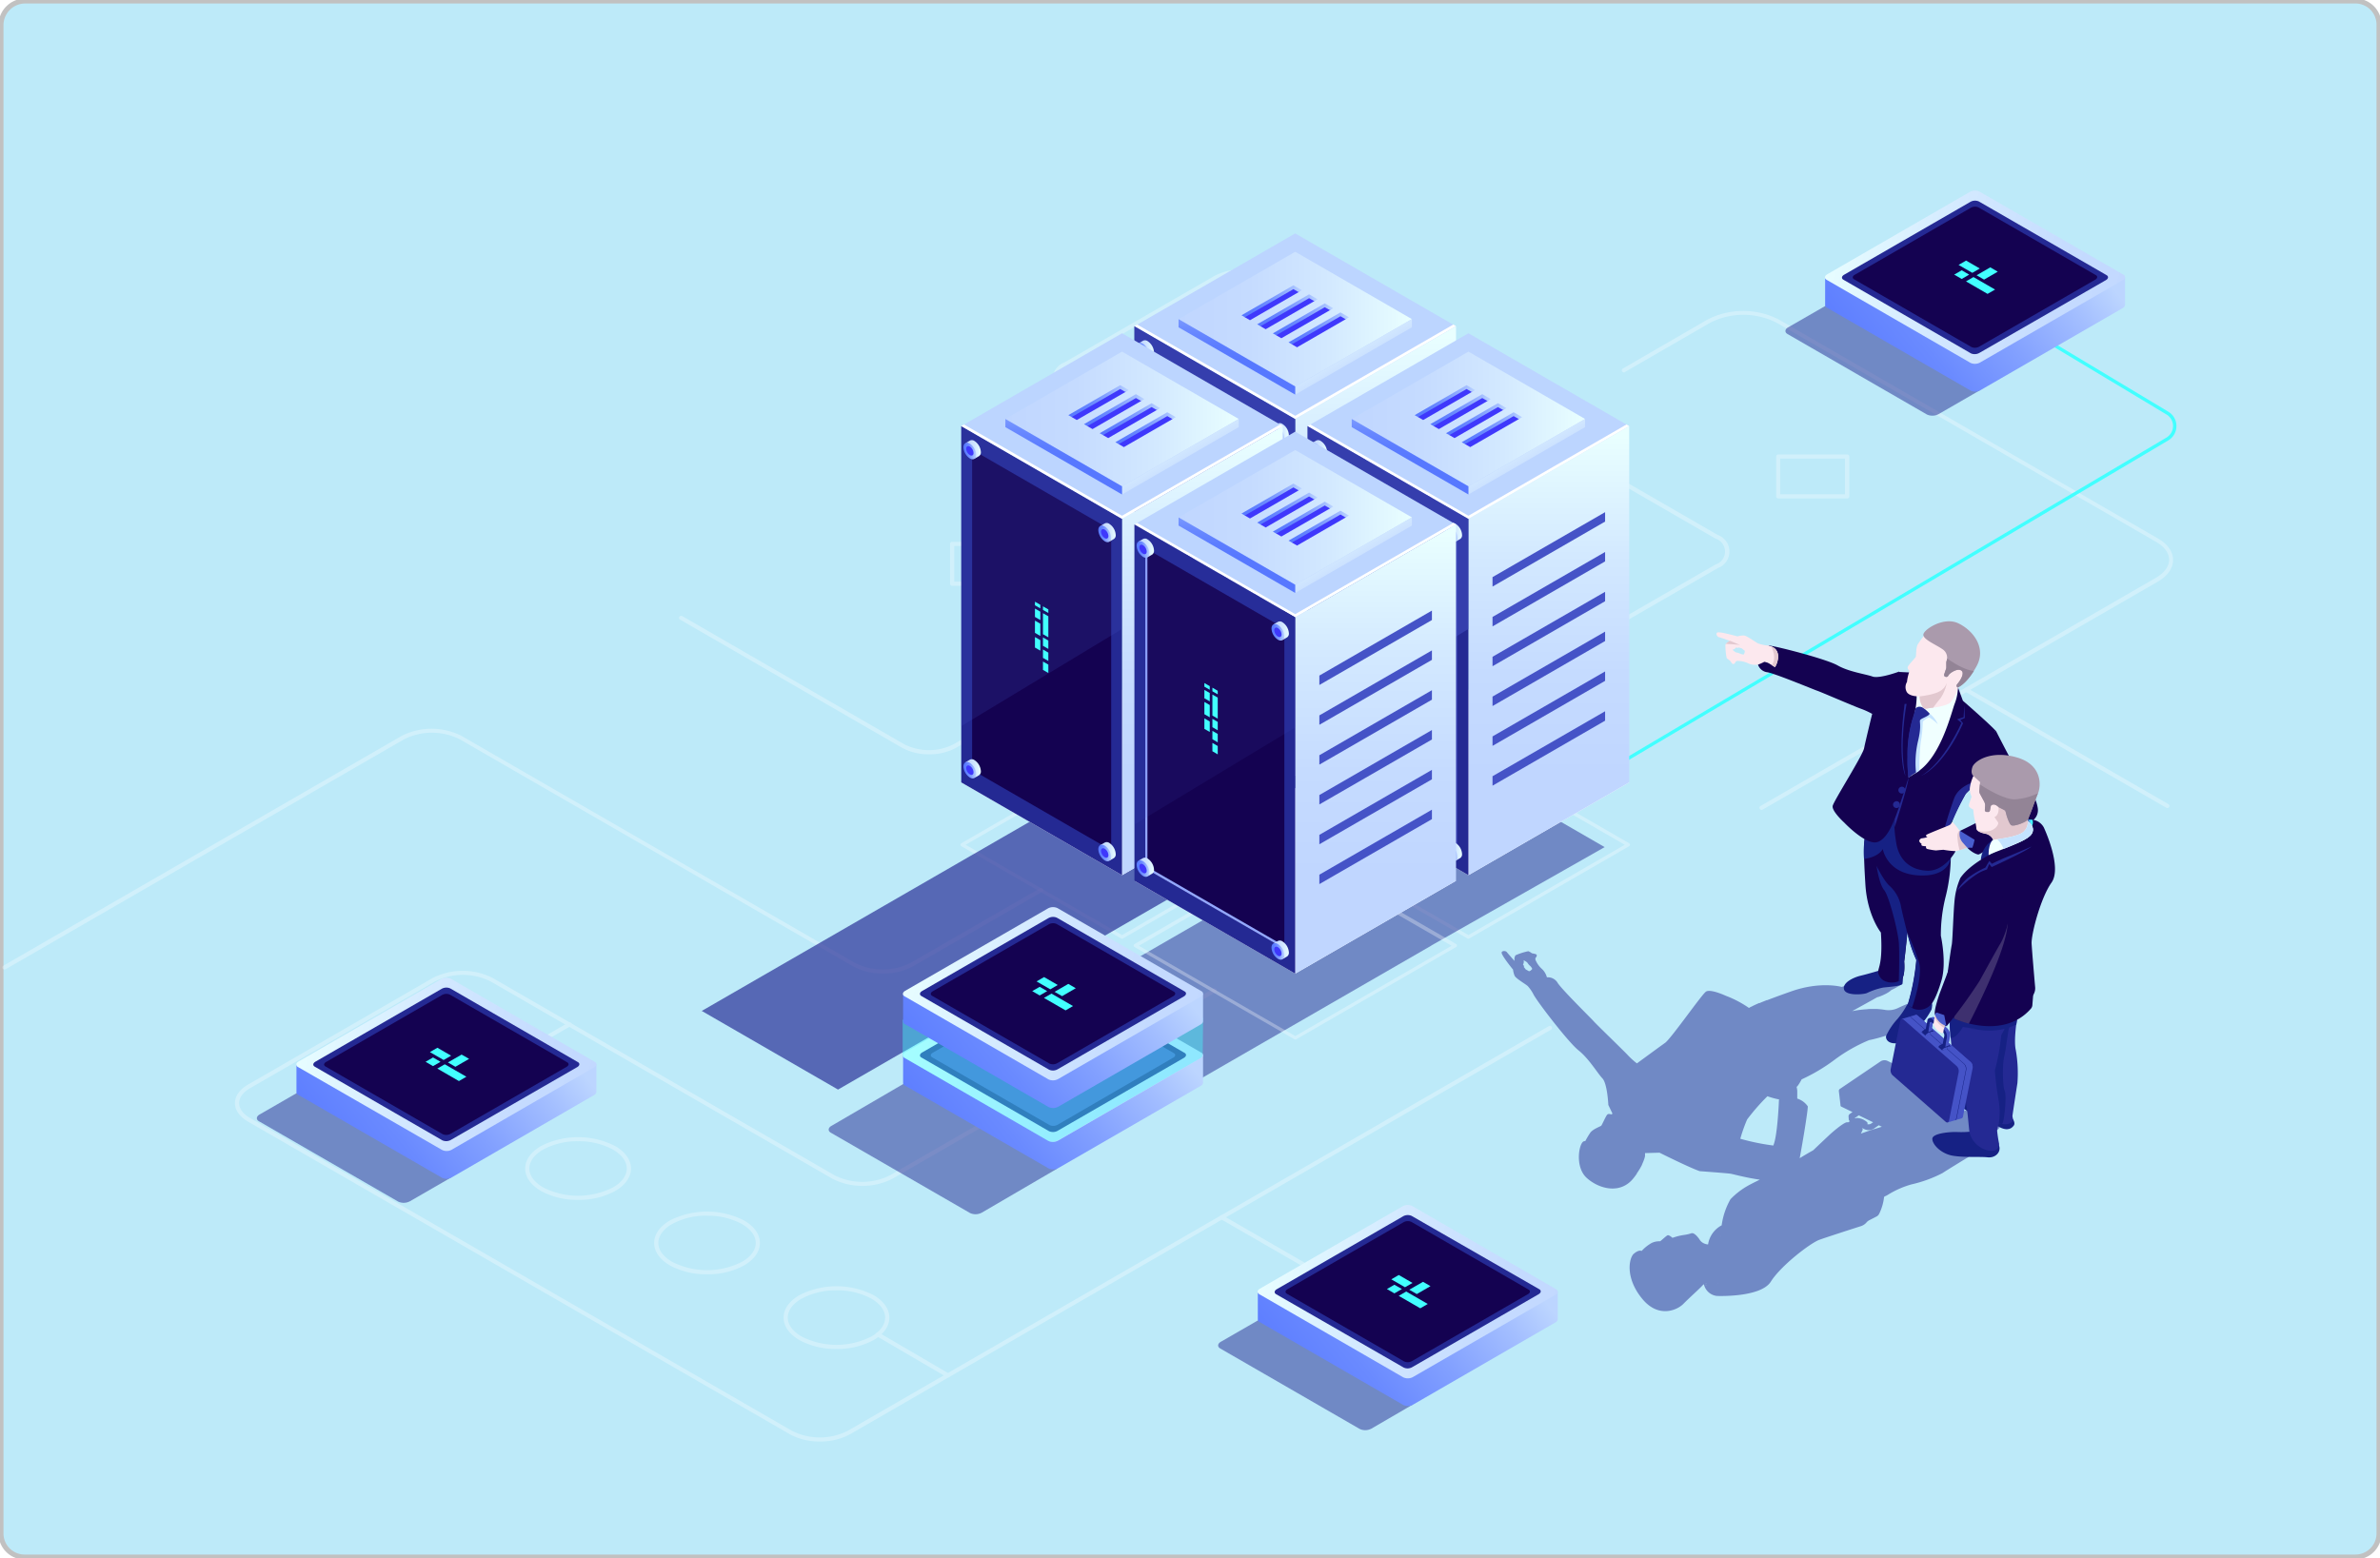 <svg id="Layer_1" data-name="Layer 1" xmlns="http://www.w3.org/2000/svg" xmlns:xlink="http://www.w3.org/1999/xlink" viewBox="0 0 478 313"><defs><style>.cls-1,.cls-7{mask:url(#mask);}.cls-1{filter:url(#luminosity-noclip-5);}.cls-2,.cls-4,.cls-6,.cls-8{mix-blend-mode:multiply;}.cls-2{fill:url(#Áåçûìÿííûé_ãðàäèåíò_64);}.cls-3{mask:url(#mask-2);filter:url(#luminosity-noclip-6);}.cls-4{fill:url(#Áåçûìÿííûé_ãðàäèåíò_64-2);}.cls-5{mask:url(#mask-3);filter:url(#luminosity-noclip-7);}.cls-6{fill:url(#Áåçûìÿííûé_ãðàäèåíò_64-3);}.cls-7{filter:url(#luminosity-noclip-8);}.cls-8{fill:url(#Áåçûìÿííûé_ãðàäèåíò_64-4);}.cls-9{fill:#bdeaf9;stroke:#c1c1c1;stroke-miterlimit:10;}.cls-10{opacity:0.3;}.cls-11{fill:#fff;}.cls-12,.cls-15{fill:#242993;}.cls-12{opacity:0.5;}.cls-13{fill:url(#Áåçûìÿííûé_ãðàäèåíò_13);}.cls-14{fill:url(#Áåçûìÿííûé_ãðàäèåíò_11);}.cls-16{fill:#140251;}.cls-116,.cls-17{fill:#42ffff;}.cls-18{fill:url(#Áåçûìÿííûé_ãðàäèåíò_13-2);}.cls-19{fill:url(#Áåçûìÿííûé_ãðàäèåíò_11-2);}.cls-20{fill:#bcd5ff;}.cls-21{fill:url(#Áåçûìÿííûé_ãðàäèåíò_6);}.cls-22{opacity:0.67;}.cls-23{fill:url(#Áåçûìÿííûé_ãðàäèåíò_11-3);}.cls-24{opacity:0.51;}.cls-25{fill:#4553c7;}.cls-26{mask:url(#mask-5);}.cls-27,.cls-46,.cls-65,.cls-84{opacity:0.78;}.cls-27{fill:url(#Áåçûìÿííûé_ãðàäèåíò_31);}.cls-28{fill:url(#Áåçûìÿííûé_ãðàäèåíò_11-4);}.cls-29{fill:url(#Áåçûìÿííûé_ãðàäèåíò_11-5);}.cls-30{fill:url(#Áåçûìÿííûé_ãðàäèåíò_14);}.cls-31{fill:#3f38fc;}.cls-32{fill:url(#Áåçûìÿííûé_ãðàäèåíò_14-2);}.cls-33{fill:url(#Áåçûìÿííûé_ãðàäèåíò_14-3);}.cls-34{fill:url(#Áåçûìÿííûé_ãðàäèåíò_14-4);}.cls-35{fill:url(#Áåçûìÿííûé_ãðàäèåíò_14-5);}.cls-36{fill:url(#Áåçûìÿííûé_ãðàäèåíò_11-6);}.cls-37{fill:url(#Áåçûìÿííûé_ãðàäèåíò_14-6);}.cls-38{fill:url(#Áåçûìÿííûé_ãðàäèåíò_11-7);}.cls-39{fill:url(#Áåçûìÿííûé_ãðàäèåíò_14-7);}.cls-40{fill:url(#Áåçûìÿííûé_ãðàäèåíò_11-8);}.cls-41{fill:url(#Áåçûìÿííûé_ãðàäèåíò_14-8);}.cls-42{fill:url(#Áåçûìÿííûé_ãðàäèåíò_11-9);}.cls-43{fill:url(#Áåçûìÿííûé_ãðàäèåíò_14-9);}.cls-44{fill:url(#Áåçûìÿííûé_ãðàäèåíò_11-10);}.cls-45{mask:url(#mask-6);}.cls-46{fill:url(#Áåçûìÿííûé_ãðàäèåíò_31-2);}.cls-47{fill:url(#Áåçûìÿííûé_ãðàäèåíò_11-11);}.cls-48{fill:url(#Áåçûìÿííûé_ãðàäèåíò_11-12);}.cls-49{fill:url(#Áåçûìÿííûé_ãðàäèåíò_14-10);}.cls-50{fill:url(#Áåçûìÿííûé_ãðàäèåíò_14-11);}.cls-51{fill:url(#Áåçûìÿííûé_ãðàäèåíò_14-12);}.cls-52{fill:url(#Áåçûìÿííûé_ãðàäèåíò_14-13);}.cls-53{fill:url(#Áåçûìÿííûé_ãðàäèåíò_14-14);}.cls-54{opacity:0.18;}.cls-55{fill:url(#Áåçûìÿííûé_ãðàäèåíò_11-13);}.cls-56{fill:url(#Áåçûìÿííûé_ãðàäèåíò_14-15);}.cls-57{fill:url(#Áåçûìÿííûé_ãðàäèåíò_11-14);}.cls-58{fill:url(#Áåçûìÿííûé_ãðàäèåíò_14-16);}.cls-59{fill:url(#Áåçûìÿííûé_ãðàäèåíò_11-15);}.cls-60{fill:url(#Áåçûìÿííûé_ãðàäèåíò_14-17);}.cls-61{fill:url(#Áåçûìÿííûé_ãðàäèåíò_11-16);}.cls-62{fill:url(#Áåçûìÿííûé_ãðàäèåíò_14-18);}.cls-63{fill:url(#Áåçûìÿííûé_ãðàäèåíò_11-17);}.cls-64{mask:url(#mask-7);}.cls-65{fill:url(#Áåçûìÿííûé_ãðàäèåíò_31-3);}.cls-66{fill:url(#Áåçûìÿííûé_ãðàäèåíò_11-18);}.cls-67{fill:url(#Áåçûìÿííûé_ãðàäèåíò_11-19);}.cls-68{fill:url(#Áåçûìÿííûé_ãðàäèåíò_14-19);}.cls-69{fill:url(#Áåçûìÿííûé_ãðàäèåíò_14-20);}.cls-70{fill:url(#Áåçûìÿííûé_ãðàäèåíò_14-21);}.cls-71{fill:url(#Áåçûìÿííûé_ãðàäèåíò_14-22);}.cls-72{fill:url(#Áåçûìÿííûé_ãðàäèåíò_14-23);}.cls-73{fill:url(#Áåçûìÿííûé_ãðàäèåíò_11-20);}.cls-74{fill:url(#Áåçûìÿííûé_ãðàäèåíò_14-24);}.cls-75{fill:url(#Áåçûìÿííûé_ãðàäèåíò_11-21);}.cls-76{fill:url(#Áåçûìÿííûé_ãðàäèåíò_14-25);}.cls-77{fill:url(#Áåçûìÿííûé_ãðàäèåíò_11-22);}.cls-78{fill:url(#Áåçûìÿííûé_ãðàäèåíò_14-26);}.cls-79{fill:url(#Áåçûìÿííûé_ãðàäèåíò_11-23);}.cls-80{fill:url(#Áåçûìÿííûé_ãðàäèåíò_14-27);}.cls-81{fill:url(#Áåçûìÿííûé_ãðàäèåíò_11-24);}.cls-82{fill:#93a8ff;}.cls-83{mask:url(#mask-8);}.cls-84{fill:url(#Áåçûìÿííûé_ãðàäèåíò_31-4);}.cls-85{fill:url(#Áåçûìÿííûé_ãðàäèåíò_11-25);}.cls-86{fill:url(#Áåçûìÿííûé_ãðàäèåíò_11-26);}.cls-87{fill:url(#Áåçûìÿííûé_ãðàäèåíò_14-28);}.cls-88{fill:url(#Áåçûìÿííûé_ãðàäèåíò_14-29);}.cls-89{fill:url(#Áåçûìÿííûé_ãðàäèåíò_14-30);}.cls-90{fill:url(#Áåçûìÿííûé_ãðàäèåíò_14-31);}.cls-91{fill:url(#Áåçûìÿííûé_ãðàäèåíò_14-32);}.cls-92{opacity:0.1;}.cls-93{fill:url(#Áåçûìÿííûé_ãðàäèåíò_11-27);}.cls-94{fill:url(#Áåçûìÿííûé_ãðàäèåíò_14-33);}.cls-95{fill:url(#Áåçûìÿííûé_ãðàäèåíò_11-28);}.cls-96{fill:url(#Áåçûìÿííûé_ãðàäèåíò_14-34);}.cls-97{fill:url(#Áåçûìÿííûé_ãðàäèåíò_11-29);}.cls-98{fill:url(#Áåçûìÿííûé_ãðàäèåíò_14-35);}.cls-99{fill:url(#Áåçûìÿííûé_ãðàäèåíò_11-30);}.cls-100{fill:url(#Áåçûìÿííûé_ãðàäèåíò_14-36);}.cls-101{fill:#162184;}.cls-102{fill:#fce8ee;}.cls-103{fill:azure;}.cls-104{fill:#aa9aac;}.cls-105{fill:#c4e3ff;}.cls-106{fill:#e2c8cf;}.cls-107{fill:#485dce;}.cls-108{fill:#1b4263;}.cls-109{fill:#938496;}.cls-110{fill:url(#Áåçûìÿííûé_ãðàäèåíò_6-2);}.cls-111{fill:#e8e8ea;opacity:0.2;}.cls-112{fill:url(#Áåçûìÿííûé_ãðàäèåíò_13-3);}.cls-113{fill:url(#Áåçûìÿííûé_ãðàäèåíò_11-31);}.cls-114{fill:url(#Áåçûìÿííûé_ãðàäèåíò_13-4);}.cls-115{fill:url(#Áåçûìÿííûé_ãðàäèåíò_11-32);}.cls-116{opacity:0.4;}.cls-117{fill:url(#Áåçûìÿííûé_ãðàäèåíò_13-5);}.cls-118{fill:url(#Áåçûìÿííûé_ãðàäèåíò_11-34);}.cls-119{filter:url(#luminosity-noclip-3);}.cls-120{filter:url(#luminosity-noclip-2);}.cls-121{filter:url(#luminosity-noclip);}</style><filter id="luminosity-noclip" x="227.84" y="-6167.74" width="32.3" height="32766" filterUnits="userSpaceOnUse" color-interpolation-filters="sRGB"><feFlood flood-color="#fff" result="bg"/><feBlend in="SourceGraphic" in2="bg"/></filter><mask id="mask" x="227.84" y="-6167.74" width="32.3" height="32766" maskUnits="userSpaceOnUse"><g class="cls-121"/></mask><linearGradient id="Áåçûìÿííûé_ãðàäèåíò_64" x1="227.84" y1="64.93" x2="260.14" y2="64.93" gradientUnits="userSpaceOnUse"><stop offset="0"/><stop offset="0.05" stop-color="#2f2f2f"/><stop offset="0.1" stop-color="#5a5a5a"/><stop offset="0.15" stop-color="#828282"/><stop offset="0.22" stop-color="#a4a4a4"/><stop offset="0.28" stop-color="silver"/><stop offset="0.36" stop-color="#d7d7d7"/><stop offset="0.44" stop-color="#e9e9e9"/><stop offset="0.54" stop-color="#f6f6f6"/><stop offset="0.68" stop-color="#fdfdfd"/><stop offset="1" stop-color="#fff"/></linearGradient><filter id="luminosity-noclip-2" x="193.06" y="-6167.74" width="32.3" height="32766" filterUnits="userSpaceOnUse" color-interpolation-filters="sRGB"><feFlood flood-color="#fff" result="bg"/><feBlend in="SourceGraphic" in2="bg"/></filter><mask id="mask-2" x="193.06" y="-6167.74" width="32.3" height="32766" maskUnits="userSpaceOnUse"><g class="cls-120"/></mask><linearGradient id="Áåçûìÿííûé_ãðàäèåíò_64-2" x1="193.06" y1="84.99" x2="225.35" y2="84.99" xlink:href="#Áåçûìÿííûé_ãðàäèåíò_64"/><filter id="luminosity-noclip-3" x="262.62" y="-6167.74" width="32.3" height="32766" filterUnits="userSpaceOnUse" color-interpolation-filters="sRGB"><feFlood flood-color="#fff" result="bg"/><feBlend in="SourceGraphic" in2="bg"/></filter><mask id="mask-3" x="262.62" y="-6167.74" width="32.3" height="32766" maskUnits="userSpaceOnUse"><g class="cls-119"/></mask><linearGradient id="Áåçûìÿííûé_ãðàäèåíò_64-3" x1="262.62" y1="84.99" x2="294.92" y2="84.99" xlink:href="#Áåçûìÿííûé_ãðàäèåíò_64"/><linearGradient id="Áåçûìÿííûé_ãðàäèåíò_64-4" x1="227.84" y1="104.76" x2="260.14" y2="104.76" xlink:href="#Áåçûìÿííûé_ãðàäèåíò_64"/><linearGradient id="Áåçûìÿííûé_ãðàäèåíò_13" x1="299.98" y1="248.58" x2="253.01" y2="286.25" gradientUnits="userSpaceOnUse"><stop offset="0" stop-color="#bcd5ff"/><stop offset="0.15" stop-color="#a3beff"/><stop offset="0.39" stop-color="#82a0ff"/><stop offset="0.61" stop-color="#6a8aff"/><stop offset="0.82" stop-color="#5c7dff"/><stop offset="1" stop-color="#5778ff"/></linearGradient><linearGradient id="Áåçûìÿííûé_ãðàäèåíò_11" x1="3220.18" y1="1331.72" x2="3177.48" y2="1365.96" gradientTransform="matrix(0.87, 0.5, -1, 0.58, -1148.09, -2118.96)" gradientUnits="userSpaceOnUse"><stop offset="0" stop-color="#c0d6ff"/><stop offset="0.3" stop-color="#c5dbff"/><stop offset="0.65" stop-color="#d3e9ff"/><stop offset="1" stop-color="#e9ffff"/></linearGradient><linearGradient id="Áåçûìÿííûé_ãðàäèåíò_13-2" x1="106.9" y1="202.92" x2="59.93" y2="240.59" xlink:href="#Áåçûìÿííûé_ãðàäèåíò_13"/><linearGradient id="Áåçûìÿííûé_ãðàäèåíò_11-2" x1="3063.04" y1="1388.73" x2="3020.34" y2="1422.97" xlink:href="#Áåçûìÿííûé_ãðàäèåíò_11"/><linearGradient id="Áåçûìÿííûé_ãðàäèåíò_6" x1="222.87" y1="150.12" x2="297.4" y2="150.12" gradientUnits="userSpaceOnUse"><stop offset="0" stop-color="#5778ff"/><stop offset="0.07" stop-color="#5489ff"/><stop offset="0.28" stop-color="#4eb3ff"/><stop offset="0.48" stop-color="#49d4ff"/><stop offset="0.67" stop-color="#45ecff"/><stop offset="0.85" stop-color="#43faff"/><stop offset="1" stop-color="#42ffff"/></linearGradient><linearGradient id="Áåçûìÿííûé_ãðàäèåíò_11-3" x1="276.28" y1="135.61" x2="276.28" y2="67.45" gradientTransform="matrix(1, 0, 0, 1, 0, 0)" xlink:href="#Áåçûìÿííûé_ãðàäèåíò_11"/><filter id="luminosity-noclip-5" x="227.84" y="50.58" width="32.3" height="28.71" filterUnits="userSpaceOnUse" color-interpolation-filters="sRGB"><feFlood flood-color="#fff" result="bg"/><feBlend in="SourceGraphic" in2="bg"/></filter><mask id="mask-5" x="227.84" y="50.58" width="32.3" height="28.71" maskUnits="userSpaceOnUse"><g class="cls-1"><polygon class="cls-2" points="260.13 79.28 251.65 79.28 227.84 65.54 253.75 50.58 260.13 50.58 260.13 79.28"/></g></mask><linearGradient id="Áåçûìÿííûé_ãðàäèåíò_31" x1="227.84" y1="64.93" x2="260.14" y2="64.93" gradientUnits="userSpaceOnUse"><stop offset="0" stop-color="#e9ffff"/><stop offset="0.04" stop-color="#d3ebff"/><stop offset="0.11" stop-color="#b2ccff"/><stop offset="0.18" stop-color="#96b2ff"/><stop offset="0.27" stop-color="#7f9dff"/><stop offset="0.36" stop-color="#6d8cff"/><stop offset="0.48" stop-color="#6081ff"/><stop offset="0.64" stop-color="#597aff"/><stop offset="1" stop-color="#5778ff"/></linearGradient><linearGradient id="Áåçûìÿííûé_ãðàäèåíò_11-4" x1="236.7" y1="64.11" x2="283.57" y2="64.11" gradientTransform="matrix(1, 0, 0, 1, 0, 0)" xlink:href="#Áåçûìÿííûé_ãðàäèåíò_11"/><linearGradient id="Áåçûìÿííûé_ãðàäèåíò_11-5" x1="274.88" y1="76.98" x2="269.18" y2="67.03" gradientTransform="matrix(1, 0, 0, 1, 0, 0)" xlink:href="#Áåçûìÿííûé_ãðàäèåíò_11"/><linearGradient id="Áåçûìÿííûé_ãðàäèåíò_14" x1="248.42" y1="72.26" x2="248.42" y2="57.08" gradientUnits="userSpaceOnUse"><stop offset="0" stop-color="#5778ff"/><stop offset="0.18" stop-color="#5c7dff"/><stop offset="0.39" stop-color="#6a8aff"/><stop offset="0.61" stop-color="#82a0ff"/><stop offset="0.85" stop-color="#a3beff"/><stop offset="1" stop-color="#bcd5ff"/></linearGradient><linearGradient id="Áåçûìÿííûé_ãðàäèåíò_14-2" x1="249.34" y1="60.52" x2="261.48" y2="60.52" xlink:href="#Áåçûìÿííûé_ãðàäèåíò_14"/><linearGradient id="Áåçûìÿííûé_ãðàäèåíò_14-3" x1="252.49" y1="62.34" x2="264.63" y2="62.34" xlink:href="#Áåçûìÿííûé_ãðàäèåíò_14"/><linearGradient id="Áåçûìÿííûé_ãðàäèåíò_14-4" x1="255.64" y1="64.15" x2="267.78" y2="64.15" xlink:href="#Áåçûìÿííûé_ãðàäèåíò_14"/><linearGradient id="Áåçûìÿííûé_ãðàäèåíò_14-5" x1="258.79" y1="65.96" x2="270.93" y2="65.96" xlink:href="#Áåçûìÿííûé_ãðàäèåíò_14"/><linearGradient id="Áåçûìÿííûé_ãðàäèåíò_11-6" x1="255.75" y1="86.88" x2="258.86" y2="86.88" gradientTransform="matrix(1, 0, 0, 1, 0, 0)" xlink:href="#Áåçûìÿííûé_ãðàäèåíò_11"/><linearGradient id="Áåçûìÿííûé_ãðàäèåíò_14-6" x1="255.37" y1="87.2" x2="257.94" y2="87.2" xlink:href="#Áåçûìÿííûé_ãðàäèåíò_14"/><linearGradient id="Áåçûìÿííûé_ãðàäèåíò_11-7" x1="228.66" y1="70.24" x2="231.77" y2="70.24" gradientTransform="matrix(1, 0, 0, 1, 0, 0)" xlink:href="#Áåçûìÿííûé_ãðàäèåíò_11"/><linearGradient id="Áåçûìÿííûé_ãðàäèåíò_14-7" x1="228.28" y1="70.55" x2="230.85" y2="70.55" xlink:href="#Áåçûìÿííûé_ãðàäèåíò_14"/><linearGradient id="Áåçûìÿííûé_ãðàäèåíò_11-8" x1="255.75" y1="150.99" x2="258.86" y2="150.99" gradientTransform="matrix(1, 0, 0, 1, 0, 0)" xlink:href="#Áåçûìÿííûé_ãðàäèåíò_11"/><linearGradient id="Áåçûìÿííûé_ãðàäèåíò_14-8" x1="255.37" y1="151.3" x2="257.94" y2="151.3" xlink:href="#Áåçûìÿííûé_ãðàäèåíò_14"/><linearGradient id="Áåçûìÿííûé_ãðàäèåíò_11-9" x1="228.66" y1="134.34" x2="231.77" y2="134.34" gradientTransform="matrix(1, 0, 0, 1, 0, 0)" xlink:href="#Áåçûìÿííûé_ãðàäèåíò_11"/><linearGradient id="Áåçûìÿííûé_ãðàäèåíò_14-9" x1="228.28" y1="134.66" x2="230.85" y2="134.66" xlink:href="#Áåçûìÿííûé_ãðàäèåíò_14"/><linearGradient id="Áåçûìÿííûé_ãðàäèåíò_11-10" x1="241.5" y1="155.67" x2="241.5" y2="87.51" gradientTransform="matrix(1, 0, 0, 1, 0, 0)" xlink:href="#Áåçûìÿííûé_ãðàäèåíò_11"/><filter id="luminosity-noclip-6" x="193.06" y="70.64" width="32.3" height="28.71" filterUnits="userSpaceOnUse" color-interpolation-filters="sRGB"><feFlood flood-color="#fff" result="bg"/><feBlend in="SourceGraphic" in2="bg"/></filter><mask id="mask-6" x="193.06" y="70.64" width="32.3" height="28.71" maskUnits="userSpaceOnUse"><g class="cls-3"><polygon class="cls-4" points="225.35 99.34 216.87 99.34 193.06 85.6 218.97 70.64 225.35 70.64 225.35 99.34"/></g></mask><linearGradient id="Áåçûìÿííûé_ãðàäèåíò_31-2" x1="193.06" y1="84.99" x2="225.35" y2="84.99" xlink:href="#Áåçûìÿííûé_ãðàäèåíò_31"/><linearGradient id="Áåçûìÿííûé_ãðàäèåíò_11-11" x1="201.92" y1="84.17" x2="248.79" y2="84.17" gradientTransform="matrix(1, 0, 0, 1, 0, 0)" xlink:href="#Áåçûìÿííûé_ãðàäèåíò_11"/><linearGradient id="Áåçûìÿííûé_ãðàäèåíò_11-12" x1="240.1" y1="97.04" x2="234.4" y2="87.09" gradientTransform="matrix(1, 0, 0, 1, 0, 0)" xlink:href="#Áåçûìÿííûé_ãðàäèåíò_11"/><linearGradient id="Áåçûìÿííûé_ãðàäèåíò_14-10" x1="213.64" y1="92.32" x2="213.64" y2="77.14" xlink:href="#Áåçûìÿííûé_ãðàäèåíò_14"/><linearGradient id="Áåçûìÿííûé_ãðàäèåíò_14-11" x1="214.56" y1="80.58" x2="226.7" y2="80.58" xlink:href="#Áåçûìÿííûé_ãðàäèåíò_14"/><linearGradient id="Áåçûìÿííûé_ãðàäèåíò_14-12" x1="217.71" y1="82.39" x2="229.85" y2="82.39" xlink:href="#Áåçûìÿííûé_ãðàäèåíò_14"/><linearGradient id="Áåçûìÿííûé_ãðàäèåíò_14-13" x1="220.86" y1="84.21" x2="233" y2="84.21" xlink:href="#Áåçûìÿííûé_ãðàäèåíò_14"/><linearGradient id="Áåçûìÿííûé_ãðàäèåíò_14-14" x1="224.01" y1="86.02" x2="236.15" y2="86.02" xlink:href="#Áåçûìÿííûé_ãðàäèåíò_14"/><linearGradient id="Áåçûìÿííûé_ãðàäèåíò_11-13" x1="220.97" y1="106.94" x2="224.08" y2="106.94" gradientTransform="matrix(1, 0, 0, 1, 0, 0)" xlink:href="#Áåçûìÿííûé_ãðàäèåíò_11"/><linearGradient id="Áåçûìÿííûé_ãðàäèåíò_14-15" x1="220.59" y1="107.26" x2="223.16" y2="107.26" xlink:href="#Áåçûìÿííûé_ãðàäèåíò_14"/><linearGradient id="Áåçûìÿííûé_ãðàäèåíò_11-14" x1="193.88" y1="90.3" x2="196.99" y2="90.3" gradientTransform="matrix(1, 0, 0, 1, 0, 0)" xlink:href="#Áåçûìÿííûé_ãðàäèåíò_11"/><linearGradient id="Áåçûìÿííûé_ãðàäèåíò_14-16" x1="193.5" y1="90.61" x2="196.07" y2="90.61" xlink:href="#Áåçûìÿííûé_ãðàäèåíò_14"/><linearGradient id="Áåçûìÿííûé_ãðàäèåíò_11-15" x1="220.97" y1="171.05" x2="224.08" y2="171.05" gradientTransform="matrix(1, 0, 0, 1, 0, 0)" xlink:href="#Áåçûìÿííûé_ãðàäèåíò_11"/><linearGradient id="Áåçûìÿííûé_ãðàäèåíò_14-17" x1="220.59" y1="171.36" x2="223.16" y2="171.36" xlink:href="#Áåçûìÿííûé_ãðàäèåíò_14"/><linearGradient id="Áåçûìÿííûé_ãðàäèåíò_11-16" x1="193.88" y1="154.4" x2="196.99" y2="154.4" gradientTransform="matrix(1, 0, 0, 1, 0, 0)" xlink:href="#Áåçûìÿííûé_ãðàäèåíò_11"/><linearGradient id="Áåçûìÿííûé_ãðàäèåíò_14-18" x1="193.5" y1="154.72" x2="196.07" y2="154.72" xlink:href="#Áåçûìÿííûé_ãðàäèåíò_14"/><linearGradient id="Áåçûìÿííûé_ãðàäèåíò_11-17" x1="311.07" y1="155.67" x2="311.07" y2="87.51" gradientTransform="matrix(1, 0, 0, 1, 0, 0)" xlink:href="#Áåçûìÿííûé_ãðàäèåíò_11"/><filter id="luminosity-noclip-7" x="262.62" y="70.64" width="32.3" height="28.71" filterUnits="userSpaceOnUse" color-interpolation-filters="sRGB"><feFlood flood-color="#fff" result="bg"/><feBlend in="SourceGraphic" in2="bg"/></filter><mask id="mask-7" x="262.62" y="70.64" width="32.3" height="28.71" maskUnits="userSpaceOnUse"><g class="cls-5"><polygon class="cls-6" points="294.92 99.34 286.43 99.34 262.62 85.6 288.53 70.64 294.92 70.64 294.92 99.34"/></g></mask><linearGradient id="Áåçûìÿííûé_ãðàäèåíò_31-3" x1="262.62" y1="84.99" x2="294.92" y2="84.99" xlink:href="#Áåçûìÿííûé_ãðàäèåíò_31"/><linearGradient id="Áåçûìÿííûé_ãðàäèåíò_11-18" x1="271.48" y1="84.17" x2="318.35" y2="84.17" gradientTransform="matrix(1, 0, 0, 1, 0, 0)" xlink:href="#Áåçûìÿííûé_ãðàäèåíò_11"/><linearGradient id="Áåçûìÿííûé_ãðàäèåíò_11-19" x1="309.66" y1="97.04" x2="303.96" y2="87.09" gradientTransform="matrix(1, 0, 0, 1, 0, 0)" xlink:href="#Áåçûìÿííûé_ãðàäèåíò_11"/><linearGradient id="Áåçûìÿííûé_ãðàäèåíò_14-19" x1="283.2" y1="92.32" x2="283.2" y2="77.14" xlink:href="#Áåçûìÿííûé_ãðàäèåíò_14"/><linearGradient id="Áåçûìÿííûé_ãðàäèåíò_14-20" x1="284.12" y1="80.58" x2="296.26" y2="80.58" xlink:href="#Áåçûìÿííûé_ãðàäèåíò_14"/><linearGradient id="Áåçûìÿííûé_ãðàäèåíò_14-21" x1="287.27" y1="82.39" x2="299.41" y2="82.39" xlink:href="#Áåçûìÿííûé_ãðàäèåíò_14"/><linearGradient id="Áåçûìÿííûé_ãðàäèåíò_14-22" x1="290.42" y1="84.21" x2="302.56" y2="84.21" xlink:href="#Áåçûìÿííûé_ãðàäèåíò_14"/><linearGradient id="Áåçûìÿííûé_ãðàäèåíò_14-23" x1="293.57" y1="86.02" x2="305.71" y2="86.02" xlink:href="#Áåçûìÿííûé_ãðàäèåíò_14"/><linearGradient id="Áåçûìÿííûé_ãðàäèåíò_11-20" x1="290.53" y1="106.94" x2="293.64" y2="106.94" gradientTransform="matrix(1, 0, 0, 1, 0, 0)" xlink:href="#Áåçûìÿííûé_ãðàäèåíò_11"/><linearGradient id="Áåçûìÿííûé_ãðàäèåíò_14-24" x1="290.15" y1="107.26" x2="292.72" y2="107.26" xlink:href="#Áåçûìÿííûé_ãðàäèåíò_14"/><linearGradient id="Áåçûìÿííûé_ãðàäèåíò_11-21" x1="263.44" y1="90.3" x2="266.55" y2="90.3" gradientTransform="matrix(1, 0, 0, 1, 0, 0)" xlink:href="#Áåçûìÿííûé_ãðàäèåíò_11"/><linearGradient id="Áåçûìÿííûé_ãðàäèåíò_14-25" x1="263.06" y1="90.61" x2="265.63" y2="90.61" xlink:href="#Áåçûìÿííûé_ãðàäèåíò_14"/><linearGradient id="Áåçûìÿííûé_ãðàäèåíò_11-22" x1="290.53" y1="171.05" x2="293.64" y2="171.05" gradientTransform="matrix(1, 0, 0, 1, 0, 0)" xlink:href="#Áåçûìÿííûé_ãðàäèåíò_11"/><linearGradient id="Áåçûìÿííûé_ãðàäèåíò_14-26" x1="290.15" y1="171.36" x2="292.72" y2="171.36" xlink:href="#Áåçûìÿííûé_ãðàäèåíò_14"/><linearGradient id="Áåçûìÿííûé_ãðàäèåíò_11-23" x1="263.44" y1="154.4" x2="266.55" y2="154.4" gradientTransform="matrix(1, 0, 0, 1, 0, 0)" xlink:href="#Áåçûìÿííûé_ãðàäèåíò_11"/><linearGradient id="Áåçûìÿííûé_ãðàäèåíò_14-27" x1="263.06" y1="154.72" x2="265.63" y2="154.72" xlink:href="#Áåçûìÿííûé_ãðàäèåíò_14"/><linearGradient id="Áåçûìÿííûé_ãðàäèåíò_11-24" x1="276.28" y1="175.44" x2="276.28" y2="107.28" gradientTransform="matrix(1, 0, 0, 1, 0, 0)" xlink:href="#Áåçûìÿííûé_ãðàäèåíò_11"/><filter id="luminosity-noclip-8" x="227.84" y="90.41" width="32.3" height="28.71" filterUnits="userSpaceOnUse" color-interpolation-filters="sRGB"><feFlood flood-color="#fff" result="bg"/><feBlend in="SourceGraphic" in2="bg"/></filter><mask id="mask-8" x="227.84" y="90.41" width="32.3" height="28.71" maskUnits="userSpaceOnUse"><g class="cls-7"><polygon class="cls-8" points="260.13 119.12 251.65 119.12 227.84 105.37 253.75 90.41 260.13 90.41 260.13 119.12"/></g></mask><linearGradient id="Áåçûìÿííûé_ãðàäèåíò_31-4" x1="227.84" y1="104.76" x2="260.14" y2="104.76" xlink:href="#Áåçûìÿííûé_ãðàäèåíò_31"/><linearGradient id="Áåçûìÿííûé_ãðàäèåíò_11-25" x1="236.7" y1="103.94" x2="283.57" y2="103.94" gradientTransform="matrix(1, 0, 0, 1, 0, 0)" xlink:href="#Áåçûìÿííûé_ãðàäèåíò_11"/><linearGradient id="Áåçûìÿííûé_ãðàäèåíò_11-26" x1="274.88" y1="116.81" x2="269.18" y2="106.86" gradientTransform="matrix(1, 0, 0, 1, 0, 0)" xlink:href="#Áåçûìÿííûé_ãðàäèåíò_11"/><linearGradient id="Áåçûìÿííûé_ãðàäèåíò_14-28" x1="248.42" y1="112.09" x2="248.42" y2="96.91" xlink:href="#Áåçûìÿííûé_ãðàäèåíò_14"/><linearGradient id="Áåçûìÿííûé_ãðàäèåíò_14-29" x1="249.34" y1="100.35" x2="261.48" y2="100.35" xlink:href="#Áåçûìÿííûé_ãðàäèåíò_14"/><linearGradient id="Áåçûìÿííûé_ãðàäèåíò_14-30" x1="252.49" y1="102.17" x2="264.63" y2="102.17" xlink:href="#Áåçûìÿííûé_ãðàäèåíò_14"/><linearGradient id="Áåçûìÿííûé_ãðàäèåíò_14-31" x1="255.64" y1="103.98" x2="267.78" y2="103.98" xlink:href="#Áåçûìÿííûé_ãðàäèåíò_14"/><linearGradient id="Áåçûìÿííûé_ãðàäèåíò_14-32" x1="258.79" y1="105.79" x2="270.93" y2="105.79" xlink:href="#Áåçûìÿííûé_ãðàäèåíò_14"/><linearGradient id="Áåçûìÿííûé_ãðàäèåíò_11-27" x1="255.75" y1="126.71" x2="258.86" y2="126.71" gradientTransform="matrix(1, 0, 0, 1, 0, 0)" xlink:href="#Áåçûìÿííûé_ãðàäèåíò_11"/><linearGradient id="Áåçûìÿííûé_ãðàäèåíò_14-33" x1="255.37" y1="127.03" x2="257.94" y2="127.03" xlink:href="#Áåçûìÿííûé_ãðàäèåíò_14"/><linearGradient id="Áåçûìÿííûé_ãðàäèåíò_11-28" x1="228.66" y1="110.07" x2="231.77" y2="110.07" gradientTransform="matrix(1, 0, 0, 1, 0, 0)" xlink:href="#Áåçûìÿííûé_ãðàäèåíò_11"/><linearGradient id="Áåçûìÿííûé_ãðàäèåíò_14-34" x1="228.28" y1="110.39" x2="230.85" y2="110.39" xlink:href="#Áåçûìÿííûé_ãðàäèåíò_14"/><linearGradient id="Áåçûìÿííûé_ãðàäèåíò_11-29" x1="255.75" y1="190.82" x2="258.86" y2="190.82" gradientTransform="matrix(1, 0, 0, 1, 0, 0)" xlink:href="#Áåçûìÿííûé_ãðàäèåíò_11"/><linearGradient id="Áåçûìÿííûé_ãðàäèåíò_14-35" x1="255.37" y1="191.14" x2="257.94" y2="191.14" xlink:href="#Áåçûìÿííûé_ãðàäèåíò_14"/><linearGradient id="Áåçûìÿííûé_ãðàäèåíò_11-30" x1="228.66" y1="174.18" x2="231.77" y2="174.18" gradientTransform="matrix(1, 0, 0, 1, 0, 0)" xlink:href="#Áåçûìÿííûé_ãðàäèåíò_11"/><linearGradient id="Áåçûìÿííûé_ãðàäèåíò_14-36" x1="228.28" y1="174.49" x2="230.85" y2="174.49" xlink:href="#Áåçûìÿííûé_ãðàäèåíò_14"/><linearGradient id="Áåçûìÿííûé_ãðàäèåíò_6-2" x1="1509.13" y1="165.29" x2="1510.24" y2="165.29" gradientTransform="translate(-1101.95)" xlink:href="#Áåçûìÿííûé_ãðàäèåíò_6"/><linearGradient id="Áåçûìÿííûé_ãðàäèåíò_13-3" x1="413.92" y1="44.78" x2="366.94" y2="82.45" xlink:href="#Áåçûìÿííûé_ãðàäèåíò_13"/><linearGradient id="Áåçûìÿííûé_ãðàäèåíò_11-31" x1="3082.17" y1="1098.27" x2="3039.47" y2="1132.52" xlink:href="#Áåçûìÿííûé_ãðàäèåíò_11"/><linearGradient id="Áåçûìÿííûé_ãðàäèåíò_13-4" x1="228.74" y1="201.08" x2="181.77" y2="238.75" xlink:href="#Áåçûìÿííûé_ãðàäèåíò_13"/><linearGradient id="Áåçûìÿííûé_ãðàäèåíò_11-32" x1="3131.56" y1="1326.21" x2="3088.86" y2="1360.46" xlink:href="#Áåçûìÿííûé_ãðàäèåíò_11"/><linearGradient id="Áåçûìÿííûé_ãðàäèåíò_13-5" x1="228.74" y1="188.73" x2="181.77" y2="226.39" xlink:href="#Áåçûìÿííûé_ãðàäèåíò_13"/><linearGradient id="Áåçûìÿííûé_ãðàäèåíò_11-34" x1="3119.2" y1="1315.51" x2="3076.5" y2="1349.75" xlink:href="#Áåçûìÿííûé_ãðàäèåíò_11"/></defs><g id="beb3d7f5-2594-40e1-9fcf-2cdf8fd006a9"><path class="cls-9" d="M5,.2H473A4.74,4.74,0,0,1,477.8,5V308a4.74,4.74,0,0,1-4.8,4.8H5A4.74,4.74,0,0,1,.2,308V5A4.87,4.87,0,0,1,5,.2Z"/></g><g class="cls-10"><path class="cls-11" d="M186.56,151.53a10.93,10.93,0,0,1-5.34-1.28l-44.67-25.79a.42.42,0,0,1,.42-.72l44.66,25.79a11,11,0,0,0,9.86,0l67.27-38.84a2.73,2.73,0,0,0,0-5.21l-45-26a3.54,3.54,0,0,1,0-6.66L244,55.38a11.86,11.86,0,0,1,10.7,0L345,107.47a3.54,3.54,0,0,1,0,6.66L291.67,144.9a2.73,2.73,0,0,0,0,5.21.42.42,0,1,1-.42.72,3.54,3.54,0,0,1,0-6.66l53.29-30.76a2.73,2.73,0,0,0,0-5.21L254.31,56.1a11,11,0,0,0-9.86,0L214.19,73.58a2.73,2.73,0,0,0,0,5.21l45,26a3.54,3.54,0,0,1,0,6.66l-67.27,38.83A10.94,10.94,0,0,1,186.56,151.53Z"/><path class="cls-11" d="M353.79,162.71a.43.43,0,0,1-.36-.21.42.42,0,0,1,.15-.58L433,116.07c1.7-1,2.64-2.27,2.64-3.62s-.94-2.63-2.64-3.61l-76.18-44a14.77,14.77,0,0,0-13.36,0l-17,9.83A.42.42,0,1,1,326,74l17-9.84a15.72,15.72,0,0,1,14.2,0l76.18,44c2,1.14,3.06,2.69,3.06,4.34s-1.09,3.2-3.06,4.35L354,162.65A.39.39,0,0,1,353.79,162.71Z"/><path class="cls-11" d="M164.66,289.59a12.33,12.33,0,0,1-6-1.44L49.81,225.33c-1.69-1-2.62-2.3-2.62-3.72s.93-2.75,2.62-3.72l37.12-21.43a13.32,13.32,0,0,1,12,0l68.65,39.63a12.37,12.37,0,0,0,11.21,0l64.94-37.49a.42.42,0,0,1,.42.73l-64.94,37.49a13.32,13.32,0,0,1-12,0L98.56,197.18a12.43,12.43,0,0,0-11.21,0L50.23,218.61c-1.42.82-2.2,1.88-2.2,3s.78,2.17,2.2,3l108.82,62.83a12.43,12.43,0,0,0,11.21,0l140.82-81.3a.41.41,0,0,1,.57.15.42.42,0,0,1-.15.57l-140.82,81.3A12.29,12.29,0,0,1,164.66,289.59Z"/><path class="cls-11" d="M177.35,195.57a12.29,12.29,0,0,1-6-1.43l-79-45.61a12.43,12.43,0,0,0-11.21,0l-80,46.18A.42.42,0,0,1,.68,194l80-46.17a13.32,13.32,0,0,1,12,0l79,45.6a12.43,12.43,0,0,0,11.21,0l26-15a.43.43,0,0,1,.57.16.41.41,0,0,1-.15.57l-26,15A12.44,12.44,0,0,1,177.35,195.57Z"/><path class="cls-11" d="M268.78,258.47a.42.42,0,0,1-.21-.06l-23.4-13.5a.42.42,0,0,1-.15-.58.41.41,0,0,1,.57-.15L269,257.69a.42.42,0,0,1-.21.78Z"/><path class="cls-11" d="M204.8,109.86a.42.42,0,0,1-.36-.21.41.41,0,0,1,.15-.57l30.82-17.8a.42.42,0,0,1,.57.15.42.42,0,0,1-.15.58L205,109.8A.42.42,0,0,1,204.8,109.86Z"/><path class="cls-11" d="M435.3,162.33a.5.5,0,0,1-.21-.05l-40.43-23.35a.42.42,0,0,1,.42-.72l40.43,23.34a.42.42,0,0,1-.21.78Z"/><path class="cls-11" d="M205.11,117.69H191.23a.42.42,0,0,1-.42-.42v-8a.41.41,0,0,1,.42-.42h13.88a.42.42,0,0,1,.42.42v8A.42.42,0,0,1,205.11,117.69Zm-13.46-.84h13v-7.17h-13Z"/><path class="cls-11" d="M371,100.14H357.15a.42.42,0,0,1-.42-.42v-8a.42.42,0,0,1,.42-.42H371a.42.42,0,0,1,.42.42v8A.42.42,0,0,1,371,100.14Zm-13.46-.84h13V92.13h-13Z"/><path class="cls-11" d="M168,271a15.16,15.16,0,0,1-7.42-1.77c-2.06-1.19-3.2-2.8-3.2-4.53s1.14-3.34,3.2-4.53a16.46,16.46,0,0,1,14.85,0h0c2.06,1.2,3.19,2.8,3.19,4.53s-1.13,3.34-3.19,4.53A15.23,15.23,0,0,1,168,271Zm0-11.77a14.24,14.24,0,0,0-7,1.67c-1.8,1-2.78,2.38-2.78,3.8s1,2.77,2.78,3.8a15.47,15.47,0,0,0,14,0c1.79-1,2.77-2.39,2.77-3.81s-1-2.77-2.77-3.8A14.3,14.3,0,0,0,168,259.22Z"/><path class="cls-11" d="M142,256a15.23,15.23,0,0,1-7.43-1.77c-2.06-1.19-3.19-2.8-3.19-4.53s1.13-3.34,3.19-4.53a16.46,16.46,0,0,1,14.85,0h0c2.06,1.19,3.2,2.8,3.2,4.53s-1.14,3.34-3.2,4.53A15.19,15.19,0,0,1,142,256Zm0-11.78a14.28,14.28,0,0,0-7,1.68c-1.79,1-2.78,2.38-2.78,3.8s1,2.77,2.78,3.8a15.51,15.51,0,0,0,14,0c1.79-1,2.78-2.38,2.78-3.8s-1-2.77-2.78-3.8h0A14.27,14.27,0,0,0,142,244.24Z"/><path class="cls-11" d="M116.1,241.05a15.22,15.22,0,0,1-7.42-1.77c-2.06-1.2-3.2-2.8-3.2-4.53s1.14-3.34,3.2-4.53a16.46,16.46,0,0,1,14.85,0c2.06,1.19,3.2,2.8,3.2,4.53s-1.14,3.33-3.2,4.53A15.23,15.23,0,0,1,116.1,241.05Zm0-11.78a14.38,14.38,0,0,0-7,1.67c-1.79,1-2.78,2.39-2.78,3.81s1,2.76,2.78,3.8a15.51,15.51,0,0,0,14,0c1.79-1,2.78-2.39,2.78-3.8s-1-2.77-2.78-3.81h0A14.39,14.39,0,0,0,116.1,229.27Z"/><path class="cls-11" d="M90.17,226.07a15.16,15.16,0,0,1-7.42-1.77c-2.07-1.19-3.2-2.8-3.2-4.53s1.13-3.33,3.2-4.52a16.38,16.38,0,0,1,14.84,0h0c2.07,1.19,3.2,2.79,3.2,4.52s-1.13,3.34-3.2,4.53A15.16,15.16,0,0,1,90.17,226.07Zm0-11.77a14.41,14.41,0,0,0-7,1.67c-1.79,1-2.77,2.39-2.77,3.8s1,2.77,2.77,3.81a15.53,15.53,0,0,0,14,0c1.79-1,2.77-2.39,2.77-3.81S99,217,97.18,216A14.41,14.41,0,0,0,90.17,214.3Z"/><path class="cls-11" d="M97.38,216a.43.43,0,0,1-.36-.21.41.41,0,0,1,.16-.57l17-9.8a.42.42,0,0,1,.57.16.41.41,0,0,1-.15.57l-17,9.79A.37.37,0,0,1,97.38,216Z"/><path class="cls-11" d="M190.37,276.72a.5.5,0,0,1-.21-.05l-14.06-8.22a.42.42,0,0,1,.42-.73l14.06,8.22a.42.42,0,0,1-.21.78Z"/></g><path class="cls-12" d="M273.07,287.06l-28-16.16c-.61-.35-.54-1,.17-1.37l8.22-4.74,30.19,17.43L275.44,287A2.62,2.62,0,0,1,273.07,287.06Z"/><path class="cls-13" d="M312.86,265.07v-5.58h-9.08l-20.16-11.63a2.13,2.13,0,0,0-1.93.08l-20.07,11.58h-9v5.59h0a.57.57,0,0,0,.33.46l28.91,16.7a2.16,2.16,0,0,0,1.93-.08l28.63-16.54A.79.79,0,0,0,312.86,265.07Z"/><path class="cls-14" d="M281.83,276.7,252.92,260c-.5-.29-.44-.79.13-1.12l28.64-16.53a2.13,2.13,0,0,1,1.93-.08L312.53,259c.5.29.43.79-.14,1.12l-28.63,16.53A2.16,2.16,0,0,1,281.83,276.7Z"/><path class="cls-15" d="M281.93,274.74,256.3,260c-.44-.26-.38-.7.12-1l25.39-14.66a1.92,1.92,0,0,1,1.71-.07L309.15,259c.43.25.38.7-.13,1l-25.38,14.65A1.86,1.86,0,0,1,281.93,274.74Z"/><path class="cls-16" d="M282,273.5l-23.54-13.59c-.4-.23-.35-.64.11-.91l23.32-13.46a1.75,1.75,0,0,1,1.57-.07L307,259.07c.4.23.35.64-.11.91l-23.32,13.46A1.74,1.74,0,0,1,282,273.5Z"/><polygon class="cls-17" points="282.18 258.6 279.43 257.01 280.93 256.14 283.69 257.74 282.18 258.6"/><polygon class="cls-17" points="287.3 258.38 284.55 259.97 283.04 259.1 285.8 257.51 287.3 258.38"/><polygon class="cls-17" points="281.56 258.96 280.05 259.83 278.55 258.96 280.05 258.1 281.56 258.96"/><polygon class="cls-17" points="286.75 261.96 285.25 262.83 280.92 260.33 282.42 259.46 286.75 261.96"/><path class="cls-12" d="M80,241.41,52,225.25c-.61-.35-.53-1,.17-1.37l8.23-4.75,30.19,17.43-8.23,4.75A2.65,2.65,0,0,1,80,241.41Z"/><path class="cls-18" d="M119.78,219.41v-5.58h-9.09L90.54,202.2a2.16,2.16,0,0,0-1.93.08L68.54,213.87h-9v5.6h0a.6.6,0,0,0,.33.46l28.92,16.69a2.11,2.11,0,0,0,1.92-.08L119.31,220A.82.82,0,0,0,119.78,219.41Z"/><path class="cls-19" d="M88.75,231,59.83,214.35c-.49-.28-.43-.78.14-1.11L88.61,196.7a2.16,2.16,0,0,1,1.93-.08l28.91,16.7c.49.28.43.78-.14,1.11L90.67,231A2.11,2.11,0,0,1,88.75,231Z"/><path class="cls-15" d="M88.85,229.09l-25.63-14.8c-.44-.25-.39-.69.12-1l25.38-14.65a1.92,1.92,0,0,1,1.71-.07l25.63,14.8c.44.25.39.69-.12,1L90.56,229A1.92,1.92,0,0,1,88.85,229.09Z"/><path class="cls-16" d="M88.91,227.85l-23.54-13.6c-.41-.23-.36-.63.11-.9L88.8,199.88a1.78,1.78,0,0,1,1.57-.06l23.55,13.59c.4.24.35.64-.12.91L90.48,227.78A1.75,1.75,0,0,1,88.91,227.85Z"/><polygon class="cls-17" points="89.1 212.95 86.34 211.36 87.85 210.49 90.6 212.08 89.1 212.95"/><polygon class="cls-17" points="94.22 212.72 91.46 214.31 89.96 213.44 92.71 211.86 94.22 212.72"/><polygon class="cls-17" points="88.47 213.31 86.97 214.18 85.47 213.31 86.97 212.44 88.47 213.31"/><polygon class="cls-17" points="93.67 216.31 92.17 217.18 87.83 214.67 89.33 213.81 93.67 216.31"/><path class="cls-17" d="M314.93,159.86a.36.36,0,0,1-.29-.16.34.34,0,0,1,.12-.46L435.12,87.9a2.7,2.7,0,0,0,0-4.63L406.06,65.82a.33.33,0,0,1-.12-.45.34.34,0,0,1,.46-.12L435.47,82.7a3.36,3.36,0,0,1,0,5.78L315.1,159.81A.34.34,0,0,1,314.93,159.86Z"/><polygon class="cls-20" points="260.13 84.19 227.84 65.54 260.13 46.89 292.43 65.54 260.13 84.19"/><path class="cls-21" d="M260.14,172a2.54,2.54,0,0,1-1.29-.34l-35.34-20.4a1.28,1.28,0,0,1,0-2.22l35.34-20.4a2.62,2.62,0,0,1,2.57,0L296.76,149a1.26,1.26,0,0,1,.64,1.1,1.27,1.27,0,0,1-.64,1.11l-35.34,20.4A2.53,2.53,0,0,1,260.14,172Zm0-42.77a1.74,1.74,0,0,0-.82.22L224,149.82a.35.35,0,0,0,0,.6l35.33,20.4a1.67,1.67,0,0,0,1.65,0l35.33-20.4a.35.35,0,0,0,0-.6L261,129.42A1.75,1.75,0,0,0,260.13,129.2Z"/><g class="cls-22"><polygon class="cls-15" points="260.13 165.92 232.77 150.12 260.13 134.32 287.5 150.12 260.13 165.92"/></g><polygon class="cls-11" points="260.13 155.77 227.84 137.12 260.13 118.47 292.43 137.12 260.13 155.77"/><polygon class="cls-23" points="292.43 65.54 292.43 137.12 260.13 155.77 260.13 84.19 292.43 65.54"/><polygon class="cls-15" points="227.84 65.54 227.84 137.12 260.13 155.77 260.13 84.19 227.84 65.54"/><g class="cls-24"><polygon class="cls-25" points="230.02 70.29 230.02 134.63 257.95 150.75 257.95 86.41 230.02 70.29"/></g><polygon class="cls-25" points="287.59 82.83 287.59 84.72 264.98 97.78 264.98 95.89 287.59 82.83"/><polygon class="cls-25" points="287.59 90.83 287.59 92.72 264.98 105.78 264.98 103.89 287.59 90.83"/><polygon class="cls-25" points="287.59 98.83 287.59 100.72 264.98 113.78 264.98 111.89 287.59 98.83"/><polygon class="cls-25" points="287.59 106.83 287.59 108.72 264.98 121.78 264.98 119.89 287.59 106.83"/><polygon class="cls-25" points="287.59 114.83 287.59 116.72 264.98 129.78 264.98 127.89 287.59 114.83"/><polygon class="cls-25" points="287.59 122.83 287.59 124.72 264.98 137.78 264.98 135.88 287.59 122.83"/><polygon class="cls-11" points="260.13 83.53 228.39 65.2 227.84 65.52 260.13 84.17 292.43 65.52 291.88 65.2 260.13 83.53"/><g class="cls-26"><polygon class="cls-27" points="260.13 79.28 251.65 79.28 227.84 65.54 253.75 50.58 260.13 50.58 260.13 79.28"/></g><polygon class="cls-28" points="260.13 77.64 236.7 64.11 260.13 50.58 283.57 64.11 260.13 77.64"/><polygon class="cls-29" points="283.57 64.11 283.57 65.75 260.13 79.28 260.13 77.64 283.57 64.11"/><polygon class="cls-30" points="236.7 64.11 236.7 65.75 260.13 79.28 260.13 77.64 236.7 64.11"/><polygon class="cls-31" points="251.05 64.33 250.01 63.73 250.09 63.24 259.72 57.64 261.06 58.27 260.81 58.69 251.05 64.33"/><polygon class="cls-32" points="259.77 58.09 260.81 58.69 261.48 58.3 259.77 57.32 249.34 63.34 250.01 63.73 259.77 58.09"/><polygon class="cls-31" points="254.2 66.14 253.16 65.54 253.24 65.05 262.87 59.45 264.21 60.09 263.96 60.5 254.2 66.14"/><polygon class="cls-33" points="262.92 59.9 263.96 60.5 264.63 60.12 262.92 59.13 252.49 65.15 253.16 65.54 262.92 59.9"/><polygon class="cls-31" points="257.35 67.95 256.31 67.35 256.39 66.87 266.02 61.26 267.36 61.9 267.11 62.31 257.35 67.95"/><polygon class="cls-34" points="266.07 61.72 267.11 62.31 267.78 61.93 266.07 60.95 255.64 66.97 256.31 67.35 266.07 61.72"/><polygon class="cls-31" points="260.5 69.77 259.46 69.17 259.55 68.68 269.17 63.08 270.51 63.71 270.26 64.13 260.5 69.77"/><polygon class="cls-35" points="269.22 63.53 270.26 64.13 270.93 63.74 269.22 62.76 258.79 68.78 259.46 69.17 269.22 63.53"/><g class="cls-24"><polygon class="cls-25" points="227.84 125.81 260.13 106.31 260.13 84.19 227.84 65.54 227.84 125.81"/></g><path class="cls-36" d="M258.86,87.4a2.83,2.83,0,0,0-1.29-2.22.88.88,0,0,0-.91-.09h0l-.91.53.56,0a1.27,1.27,0,0,0,0,.28,2.84,2.84,0,0,0,1.28,2.23,1.69,1.69,0,0,0,.28.12l-.27.49.89-.52h0A.89.89,0,0,0,258.86,87.4Z"/><path class="cls-37" d="M257.94,87.94c0,.82-.58,1.15-1.29.74a2.82,2.82,0,0,1-1.28-2.22c0-.82.57-1.16,1.28-.75A2.85,2.85,0,0,1,257.94,87.94Z"/><path class="cls-31" d="M257.39,87.63c0,.47-.33.66-.74.42a1.64,1.64,0,0,1-.73-1.28c0-.47.33-.66.73-.43A1.64,1.64,0,0,1,257.39,87.63Z"/><path class="cls-38" d="M231.77,70.76a2.85,2.85,0,0,0-1.29-2.23.9.9,0,0,0-.91-.08h0l-.91.53.56,0a2.3,2.3,0,0,0,0,.28,2.82,2.82,0,0,0,1.28,2.22,1.38,1.38,0,0,0,.28.13l-.27.49.9-.52h0A.9.9,0,0,0,231.77,70.76Z"/><path class="cls-39" d="M230.85,71.3c0,.82-.57,1.15-1.28.74a2.85,2.85,0,0,1-1.29-2.23c0-.82.58-1.15,1.29-.74A2.84,2.84,0,0,1,230.85,71.3Z"/><path class="cls-31" d="M230.3,71c0,.47-.33.66-.73.43a1.64,1.64,0,0,1-.74-1.28c0-.47.33-.67.74-.43A1.66,1.66,0,0,1,230.3,71Z"/><path class="cls-40" d="M258.86,151.51a2.85,2.85,0,0,0-1.29-2.23.9.9,0,0,0-.91-.08h0l-.91.53.56,0a1.23,1.23,0,0,0,0,.28,2.82,2.82,0,0,0,1.28,2.22,1.17,1.17,0,0,0,.28.13l-.27.49.89-.52h0A.91.91,0,0,0,258.86,151.51Z"/><path class="cls-41" d="M257.94,152.05c0,.82-.58,1.15-1.29.74a2.84,2.84,0,0,1-1.28-2.23c0-.82.57-1.15,1.28-.74A2.85,2.85,0,0,1,257.94,152.05Z"/><path class="cls-31" d="M257.39,151.73c0,.47-.33.66-.74.43a1.66,1.66,0,0,1-.73-1.28c0-.47.33-.66.73-.43A1.64,1.64,0,0,1,257.39,151.73Z"/><path class="cls-42" d="M231.77,134.87a2.85,2.85,0,0,0-1.29-2.23.9.9,0,0,0-.91-.09h0l-.91.54h.56a2.46,2.46,0,0,0,0,.28,2.84,2.84,0,0,0,1.28,2.23l.28.12-.27.49.9-.52h0A.9.9,0,0,0,231.77,134.87Z"/><path class="cls-43" d="M230.85,135.4c0,.82-.57,1.15-1.28.74a2.83,2.83,0,0,1-1.29-2.22c0-.82.58-1.15,1.29-.74A2.82,2.82,0,0,1,230.85,135.4Z"/><path class="cls-31" d="M230.3,135.09c0,.47-.33.66-.73.42a1.61,1.61,0,0,1-.74-1.28c0-.47.33-.66.74-.42A1.64,1.64,0,0,1,230.3,135.09Z"/><g class="cls-10"><path class="cls-11" d="M225.35,188.59a.41.41,0,0,1-.17-.05L193.08,170a.36.36,0,0,1-.17-.3.38.38,0,0,1,.17-.3l32.1-18.53a.36.36,0,0,1,.35,0l32.1,18.53a.38.38,0,0,1,.17.3.35.35,0,0,1-.17.3l-32.1,18.53A.41.41,0,0,1,225.35,188.59Zm-31.41-18.88,31.41,18.14,31.41-18.14-31.41-18.13Z"/></g><g class="cls-10"><path class="cls-11" d="M294.92,188.59a.41.41,0,0,1-.18-.05L262.64,170a.36.36,0,0,1-.17-.3.38.38,0,0,1,.17-.3l32.1-18.53a.36.36,0,0,1,.35,0l32.1,18.53a.38.38,0,0,1,.17.3.35.35,0,0,1-.17.3l-32.1,18.53A.34.34,0,0,1,294.92,188.59Zm-31.41-18.88,31.41,18.14,31.4-18.14-31.4-18.13Z"/></g><polygon class="cls-20" points="225.35 104.24 193.06 85.6 225.35 66.95 257.65 85.6 225.35 104.24"/><g class="cls-22"><polygon class="cls-15" points="168.31 218.89 140.94 203.09 225.35 154.38 252.72 170.18 168.31 218.89"/></g><polygon class="cls-11" points="225.35 175.82 193.06 157.18 225.35 138.53 257.65 157.18 225.35 175.82"/><polygon class="cls-44" points="257.65 85.6 257.65 157.18 225.35 175.82 225.35 104.24 257.65 85.6"/><polygon class="cls-15" points="193.06 85.6 193.06 157.18 225.35 175.82 225.35 104.24 193.06 85.6"/><polygon class="cls-16" points="195.24 90.34 195.24 154.68 223.17 170.81 223.17 106.47 195.24 90.34"/><polygon class="cls-25" points="252.81 102.89 252.81 104.78 230.2 117.84 230.2 115.94 252.81 102.89"/><polygon class="cls-25" points="252.81 110.89 252.81 112.78 230.2 125.84 230.2 123.94 252.81 110.89"/><polygon class="cls-25" points="252.81 118.89 252.81 120.78 230.2 133.84 230.2 131.94 252.81 118.89"/><polygon class="cls-25" points="252.81 126.89 252.81 128.78 230.2 141.84 230.2 139.94 252.81 126.89"/><polygon class="cls-25" points="252.81 134.89 252.81 136.78 230.2 149.84 230.2 147.94 252.81 134.89"/><polygon class="cls-25" points="252.81 142.89 252.81 144.78 230.2 157.84 230.2 155.94 252.81 142.89"/><polygon class="cls-11" points="225.35 103.61 193.61 85.28 193.06 85.6 225.35 104.24 257.65 85.6 257.1 85.28 225.35 103.61"/><g class="cls-45"><polygon class="cls-46" points="225.35 99.34 216.87 99.34 193.06 85.6 218.97 70.64 225.35 70.64 225.35 99.34"/></g><polygon class="cls-47" points="225.35 97.7 201.92 84.17 225.35 70.64 248.79 84.17 225.35 97.7"/><polygon class="cls-48" points="248.79 84.17 248.79 85.81 225.35 99.34 225.35 97.7 248.79 84.17"/><polygon class="cls-49" points="201.92 84.17 201.92 85.81 225.35 99.34 225.35 97.7 201.92 84.17"/><polygon class="cls-31" points="216.26 84.38 215.23 83.78 215.31 83.3 224.94 77.69 226.28 78.33 226.03 78.75 216.26 84.38"/><polygon class="cls-50" points="224.99 78.15 226.03 78.75 226.7 78.36 224.99 77.38 214.56 83.4 215.23 83.78 224.99 78.15"/><polygon class="cls-31" points="219.42 86.2 218.38 85.6 218.46 85.11 228.09 79.51 229.43 80.14 229.18 80.56 219.42 86.2"/><polygon class="cls-51" points="228.14 79.96 229.18 80.56 229.85 80.17 228.14 79.19 217.71 85.21 218.38 85.6 228.14 79.96"/><polygon class="cls-31" points="222.57 88.01 221.53 87.41 221.61 86.92 231.24 81.32 232.58 81.96 232.33 82.37 222.57 88.01"/><polygon class="cls-52" points="231.29 81.78 232.33 82.37 233 81.99 231.29 81 220.86 87.03 221.53 87.41 231.29 81.78"/><polygon class="cls-31" points="225.72 89.82 224.68 89.22 224.76 88.74 234.39 83.14 235.73 83.77 235.48 84.19 225.72 89.82"/><polygon class="cls-53" points="234.44 83.59 235.48 84.19 236.15 83.8 234.44 82.82 224.01 88.84 224.68 89.22 234.44 83.59"/><g class="cls-54"><polygon class="cls-25" points="193.06 145.87 225.35 126.36 225.35 104.24 193.06 85.6 193.06 145.87"/></g><path class="cls-55" d="M224.08,107.46a2.83,2.83,0,0,0-1.29-2.22.88.88,0,0,0-.91-.09h0l-.91.53.56,0a1.27,1.27,0,0,0,0,.28,2.83,2.83,0,0,0,1.29,2.22,1.32,1.32,0,0,0,.27.13l-.26.49.89-.52h0A.9.9,0,0,0,224.08,107.46Z"/><path class="cls-56" d="M223.16,108c0,.82-.58,1.15-1.29.74a2.84,2.84,0,0,1-1.28-2.23c0-.81.57-1.15,1.28-.74A2.85,2.85,0,0,1,223.16,108Z"/><path class="cls-31" d="M222.61,107.68c0,.47-.33.67-.74.43a1.67,1.67,0,0,1-.74-1.28c0-.47.34-.66.74-.43A1.64,1.64,0,0,1,222.61,107.68Z"/><path class="cls-57" d="M197,90.82a2.85,2.85,0,0,0-1.29-2.23.9.9,0,0,0-.91-.08h0l-.91.53.56,0a1.14,1.14,0,0,0,0,.27,2.84,2.84,0,0,0,1.28,2.23.94.94,0,0,0,.28.12l-.27.49.89-.52h0A.89.89,0,0,0,197,90.82Z"/><path class="cls-58" d="M196.07,91.35c0,.82-.58,1.16-1.28.75a2.85,2.85,0,0,1-1.29-2.23c0-.82.58-1.15,1.29-.74A2.87,2.87,0,0,1,196.07,91.35Z"/><path class="cls-31" d="M195.52,91c0,.47-.33.66-.73.43a1.64,1.64,0,0,1-.74-1.28c0-.48.33-.67.74-.43A1.64,1.64,0,0,1,195.52,91Z"/><path class="cls-59" d="M224.08,171.57a2.85,2.85,0,0,0-1.29-2.23.9.9,0,0,0-.91-.08h0l-.91.53.56,0a1.14,1.14,0,0,0,0,.28,2.85,2.85,0,0,0,1.29,2.22.9.9,0,0,0,.27.12l-.26.49.89-.52h0A.89.89,0,0,0,224.08,171.57Z"/><path class="cls-60" d="M223.16,172.1c0,.82-.58,1.16-1.29.75a2.84,2.84,0,0,1-1.28-2.23c0-.82.57-1.15,1.28-.74A2.85,2.85,0,0,1,223.16,172.1Z"/><path class="cls-31" d="M222.61,171.79c0,.47-.33.66-.74.43a1.67,1.67,0,0,1-.74-1.28c0-.48.34-.67.74-.43A1.62,1.62,0,0,1,222.61,171.79Z"/><path class="cls-61" d="M197,154.92a2.85,2.85,0,0,0-1.29-2.22.88.88,0,0,0-.91-.09h0l-.91.53.56,0a1.27,1.27,0,0,0,0,.28,2.84,2.84,0,0,0,1.28,2.23l.28.12-.27.49.89-.52h0A.89.89,0,0,0,197,154.92Z"/><path class="cls-62" d="M196.07,155.46c0,.82-.58,1.15-1.28.74A2.83,2.83,0,0,1,193.5,154c0-.82.58-1.15,1.29-.75A2.87,2.87,0,0,1,196.07,155.46Z"/><path class="cls-31" d="M195.52,155.15c0,.47-.33.66-.73.42a1.62,1.62,0,0,1-.74-1.28c0-.47.33-.66.74-.42A1.62,1.62,0,0,1,195.52,155.15Z"/><polygon class="cls-12" points="322.28 170.18 294.92 154.38 259.49 174.49 259.52 174.51 185.38 217.29 213.22 232.82 287.5 189.95 287.48 189.94 322.28 170.18"/><polygon class="cls-20" points="294.92 104.24 262.62 85.6 294.92 66.95 327.21 85.6 294.92 104.24"/><polygon class="cls-11" points="294.92 175.82 262.62 157.18 294.92 138.53 327.21 157.18 294.92 175.82"/><polygon class="cls-63" points="327.21 85.6 327.21 157.18 294.92 175.82 294.92 104.24 327.21 85.6"/><polygon class="cls-15" points="262.62 85.6 262.62 157.18 294.92 175.82 294.92 104.24 262.62 85.6"/><g class="cls-24"><polygon class="cls-25" points="264.8 90.34 264.8 154.68 292.73 170.81 292.73 106.47 264.8 90.34"/></g><polygon class="cls-25" points="322.37 102.89 322.37 104.78 299.76 117.84 299.76 115.94 322.37 102.89"/><polygon class="cls-25" points="322.37 110.89 322.37 112.78 299.76 125.84 299.76 123.94 322.37 110.89"/><polygon class="cls-25" points="322.37 118.89 322.37 120.78 299.76 133.84 299.76 131.94 322.37 118.89"/><polygon class="cls-25" points="322.37 126.89 322.37 128.78 299.76 141.84 299.76 139.94 322.37 126.89"/><polygon class="cls-25" points="322.37 134.89 322.37 136.78 299.76 149.84 299.76 147.94 322.37 134.89"/><polygon class="cls-25" points="322.37 142.89 322.37 144.78 299.76 157.84 299.76 155.94 322.37 142.89"/><polygon class="cls-11" points="294.92 103.61 263.17 85.28 262.62 85.6 294.92 104.24 327.21 85.6 326.66 85.28 294.92 103.61"/><g class="cls-64"><polygon class="cls-65" points="294.92 99.34 286.43 99.34 262.62 85.6 288.53 70.64 294.92 70.64 294.92 99.34"/></g><polygon class="cls-66" points="294.92 97.7 271.48 84.17 294.92 70.64 318.35 84.17 294.92 97.7"/><polygon class="cls-67" points="318.35 84.17 318.35 85.81 294.92 99.34 294.92 97.7 318.35 84.17"/><polygon class="cls-68" points="271.48 84.17 271.48 85.81 294.92 99.34 294.92 97.7 271.48 84.17"/><polygon class="cls-31" points="285.83 84.38 284.79 83.78 284.87 83.3 294.5 77.69 295.84 78.33 295.59 78.75 285.83 84.38"/><polygon class="cls-69" points="294.55 78.15 295.59 78.75 296.26 78.36 294.55 77.38 284.12 83.4 284.79 83.78 294.55 78.15"/><polygon class="cls-31" points="288.98 86.2 287.94 85.6 288.02 85.11 297.65 79.51 298.99 80.14 298.74 80.56 288.98 86.2"/><polygon class="cls-70" points="297.7 79.96 298.74 80.56 299.41 80.17 297.7 79.19 287.27 85.21 287.94 85.6 297.7 79.96"/><polygon class="cls-31" points="292.13 88.01 291.09 87.41 291.18 86.92 300.8 81.32 302.14 81.96 301.89 82.37 292.13 88.01"/><polygon class="cls-71" points="300.85 81.78 301.89 82.37 302.56 81.99 300.85 81 290.42 87.03 291.09 87.41 300.85 81.78"/><polygon class="cls-31" points="295.28 89.82 294.24 89.22 294.32 88.74 303.95 83.14 305.29 83.77 305.04 84.19 295.28 89.82"/><polygon class="cls-72" points="304 83.59 305.04 84.19 305.71 83.8 304 82.82 293.57 88.84 294.24 89.22 304 83.59"/><g class="cls-24"><polygon class="cls-25" points="262.62 145.87 294.92 126.36 294.92 104.24 262.62 85.6 262.62 145.87"/></g><path class="cls-73" d="M293.64,107.46a2.83,2.83,0,0,0-1.29-2.22.88.88,0,0,0-.91-.09h0l-.91.53.56,0a1.27,1.27,0,0,0,0,.28,2.82,2.82,0,0,0,1.28,2.22,1.38,1.38,0,0,0,.28.13l-.27.49.89-.52h0A.9.9,0,0,0,293.64,107.46Z"/><path class="cls-74" d="M292.72,108c0,.82-.58,1.15-1.29.74a2.87,2.87,0,0,1-1.28-2.23c0-.81.58-1.15,1.28-.74A2.85,2.85,0,0,1,292.72,108Z"/><path class="cls-31" d="M292.17,107.68c0,.47-.33.67-.74.43a1.66,1.66,0,0,1-.73-1.28c0-.47.33-.66.73-.43A1.64,1.64,0,0,1,292.17,107.68Z"/><path class="cls-75" d="M266.55,90.82a2.85,2.85,0,0,0-1.29-2.23.9.9,0,0,0-.91-.08h0l-.91.53.56,0a2.13,2.13,0,0,0,0,.27,2.84,2.84,0,0,0,1.28,2.23.94.94,0,0,0,.28.12l-.27.49.9-.52h0A.9.9,0,0,0,266.55,90.82Z"/><path class="cls-76" d="M265.63,91.35c0,.82-.57,1.16-1.28.75a2.85,2.85,0,0,1-1.29-2.23c0-.82.58-1.15,1.29-.74A2.84,2.84,0,0,1,265.63,91.35Z"/><path class="cls-31" d="M265.09,91c0,.47-.34.66-.74.43a1.64,1.64,0,0,1-.74-1.28c0-.48.33-.67.74-.43A1.65,1.65,0,0,1,265.09,91Z"/><path class="cls-77" d="M293.64,171.57a2.85,2.85,0,0,0-1.29-2.23.9.9,0,0,0-.91-.08h0l-.91.53.56,0a1.19,1.19,0,0,0,0,.28,2.84,2.84,0,0,0,1.28,2.22.94.94,0,0,0,.28.12l-.27.49.89-.52h0A.89.89,0,0,0,293.64,171.57Z"/><path class="cls-78" d="M292.72,172.1c0,.82-.58,1.16-1.29.75a2.87,2.87,0,0,1-1.28-2.23c0-.82.58-1.15,1.28-.74A2.85,2.85,0,0,1,292.72,172.1Z"/><path class="cls-31" d="M292.17,171.79c0,.47-.33.66-.74.43a1.66,1.66,0,0,1-.73-1.28c0-.48.33-.67.73-.43A1.62,1.62,0,0,1,292.17,171.79Z"/><path class="cls-79" d="M266.55,154.92a2.85,2.85,0,0,0-1.29-2.22.88.88,0,0,0-.91-.09h0l-.91.53.56,0a2.46,2.46,0,0,0,0,.28,2.84,2.84,0,0,0,1.28,2.23l.28.12-.27.49.9-.52h0A.91.91,0,0,0,266.55,154.92Z"/><path class="cls-80" d="M265.63,155.46c0,.82-.57,1.15-1.28.74a2.83,2.83,0,0,1-1.29-2.22c0-.82.58-1.15,1.29-.75A2.84,2.84,0,0,1,265.63,155.46Z"/><path class="cls-31" d="M265.09,155.15c0,.47-.34.66-.74.42a1.62,1.62,0,0,1-.74-1.28c0-.47.33-.66.74-.42A1.63,1.63,0,0,1,265.09,155.15Z"/><g class="cls-10"><path class="cls-11" d="M260.14,208.83a.41.41,0,0,1-.18-.05l-32.1-18.53a.35.35,0,0,1-.17-.3.38.38,0,0,1,.17-.3L260,171.12a.36.36,0,0,1,.35,0l32.1,18.53a.38.38,0,0,1,.17.3.35.35,0,0,1-.17.3l-32.1,18.53A.41.41,0,0,1,260.14,208.83ZM228.73,190l31.41,18.14L291.54,190l-31.41-18.13Z"/></g><polygon class="cls-20" points="260.13 124.02 227.84 105.37 260.13 86.72 292.43 105.37 260.13 124.02"/><polygon class="cls-11" points="260.13 123.38 228.39 105.05 227.84 105.37 260.13 124.02 292.43 105.37 291.88 105.05 260.13 123.38"/><polygon class="cls-11" points="260.13 195.6 227.84 176.95 260.13 158.3 292.43 176.95 260.13 195.6"/><polygon class="cls-81" points="292.43 105.37 292.43 176.95 260.13 195.6 260.13 124.02 292.43 105.37"/><polygon class="cls-15" points="227.84 105.37 227.84 176.95 260.13 195.6 260.13 124.02 227.84 105.37"/><polygon class="cls-16" points="230.02 110.12 230.02 174.46 257.95 190.58 257.95 126.24 230.02 110.12"/><polygon class="cls-82" points="230.45 174.16 230.45 110.36 230.02 110.12 230.02 174.46 257.95 190.58 257.95 190.04 230.45 174.16"/><polygon class="cls-25" points="287.59 122.66 287.59 124.56 264.98 137.61 264.98 135.72 287.59 122.66"/><polygon class="cls-25" points="287.59 130.66 287.59 132.56 264.98 145.61 264.98 143.72 287.59 130.66"/><polygon class="cls-25" points="287.59 138.66 287.59 140.56 264.98 153.61 264.98 151.72 287.59 138.66"/><polygon class="cls-25" points="287.59 146.66 287.59 148.56 264.98 161.61 264.98 159.72 287.59 146.66"/><polygon class="cls-25" points="287.59 154.66 287.59 156.56 264.98 169.61 264.98 167.72 287.59 154.66"/><polygon class="cls-25" points="287.59 162.66 287.59 164.56 264.98 177.61 264.98 175.72 287.59 162.66"/><g class="cls-83"><polygon class="cls-84" points="260.13 119.12 251.65 119.12 227.84 105.37 253.75 90.41 260.13 90.41 260.13 119.12"/></g><polygon class="cls-85" points="260.13 117.47 236.7 103.94 260.13 90.41 283.57 103.94 260.13 117.47"/><polygon class="cls-86" points="283.57 103.94 283.57 105.59 260.13 119.12 260.13 117.47 283.57 103.94"/><polygon class="cls-87" points="236.7 103.94 236.7 105.58 260.13 119.12 260.13 117.47 236.7 103.94"/><polygon class="cls-31" points="251.05 104.16 250.01 103.56 250.09 103.07 259.72 97.47 261.06 98.11 260.81 98.52 251.05 104.16"/><polygon class="cls-88" points="259.77 97.92 260.81 98.52 261.48 98.13 259.77 97.15 249.34 103.17 250.01 103.56 259.77 97.92"/><polygon class="cls-31" points="254.2 105.97 253.16 105.37 253.24 104.88 262.87 99.28 264.21 99.92 263.96 100.33 254.2 105.97"/><polygon class="cls-89" points="262.92 99.73 263.96 100.33 264.63 99.95 262.92 98.96 252.49 104.98 253.16 105.37 262.92 99.73"/><polygon class="cls-31" points="257.35 107.78 256.31 107.18 256.39 106.7 266.02 101.09 267.36 101.73 267.11 102.15 257.35 107.78"/><polygon class="cls-90" points="266.07 101.55 267.11 102.15 267.78 101.76 266.07 100.78 255.64 106.8 256.31 107.19 266.07 101.55"/><polygon class="cls-31" points="260.5 109.6 259.46 109 259.55 108.51 269.17 102.91 270.51 103.55 270.26 103.96 260.5 109.6"/><polygon class="cls-91" points="269.22 103.36 270.26 103.96 270.93 103.57 269.22 102.59 258.79 108.61 259.46 109 269.22 103.36"/><g class="cls-92"><polygon class="cls-25" points="227.84 165.64 260.13 146.14 260.13 124.02 227.84 105.37 227.84 165.64"/></g><path class="cls-93" d="M258.86,127.24a2.85,2.85,0,0,0-1.29-2.23.9.9,0,0,0-.91-.09h0l-.91.53.56,0a1.27,1.27,0,0,0,0,.28,2.84,2.84,0,0,0,1.28,2.23,1.69,1.69,0,0,0,.28.12l-.27.49.89-.52h0A.89.89,0,0,0,258.86,127.24Z"/><path class="cls-94" d="M257.94,127.77c0,.82-.58,1.15-1.29.74a2.82,2.82,0,0,1-1.28-2.22c0-.82.57-1.15,1.28-.74A2.83,2.83,0,0,1,257.94,127.77Z"/><path class="cls-31" d="M257.39,127.46c0,.47-.33.66-.74.42a1.64,1.64,0,0,1-.73-1.28c0-.47.33-.66.73-.42A1.62,1.62,0,0,1,257.39,127.46Z"/><path class="cls-95" d="M231.77,110.59a2.83,2.83,0,0,0-1.29-2.22.88.88,0,0,0-.91-.09h0l-.91.53.56,0a2.46,2.46,0,0,0,0,.28,2.82,2.82,0,0,0,1.28,2.22,1.38,1.38,0,0,0,.28.13l-.27.49.9-.52h0A.93.93,0,0,0,231.77,110.59Z"/><path class="cls-96" d="M230.85,111.13c0,.82-.57,1.15-1.28.74a2.85,2.85,0,0,1-1.29-2.23c0-.82.58-1.15,1.29-.74A2.84,2.84,0,0,1,230.85,111.13Z"/><path class="cls-31" d="M230.3,110.81c0,.47-.33.66-.73.43a1.64,1.64,0,0,1-.74-1.28c0-.47.33-.66.74-.43A1.66,1.66,0,0,1,230.3,110.81Z"/><path class="cls-97" d="M258.86,191.34a2.83,2.83,0,0,0-1.29-2.22.88.88,0,0,0-.91-.09h0l-.91.53.56,0a1.27,1.27,0,0,0,0,.28,2.82,2.82,0,0,0,1.28,2.22,1.17,1.17,0,0,0,.28.13l-.27.49.89-.52h0A.91.91,0,0,0,258.86,191.34Z"/><path class="cls-98" d="M257.94,191.88c0,.82-.58,1.15-1.29.74a2.84,2.84,0,0,1-1.28-2.23c0-.82.57-1.15,1.28-.74A2.85,2.85,0,0,1,257.94,191.88Z"/><path class="cls-31" d="M257.39,191.56c0,.47-.33.67-.74.43a1.66,1.66,0,0,1-.73-1.28c0-.47.33-.66.73-.43A1.64,1.64,0,0,1,257.39,191.56Z"/><path class="cls-99" d="M231.77,174.7a2.85,2.85,0,0,0-1.29-2.23.93.93,0,0,0-.91-.09h0l-.91.54.56,0a2.13,2.13,0,0,0,0,.27,2.84,2.84,0,0,0,1.28,2.23l.28.12-.27.49.9-.52h0A.9.9,0,0,0,231.77,174.7Z"/><path class="cls-100" d="M230.85,175.23c0,.82-.57,1.16-1.28.75a2.85,2.85,0,0,1-1.29-2.23c0-.82.58-1.15,1.29-.74A2.82,2.82,0,0,1,230.85,175.23Z"/><path class="cls-31" d="M230.3,174.92c0,.47-.33.66-.73.43a1.64,1.64,0,0,1-.74-1.29c0-.47.33-.66.74-.42A1.64,1.64,0,0,1,230.3,174.92Z"/><path class="cls-12" d="M401.55,224.29c-.76-1.36-1.68-4.33-3-6.32s-3.67-2.92-4.73-2.48.1,4,.69,5.18a18.14,18.14,0,0,1,.89,2.25c-.78.19-2.27.72-4,1.21a3.7,3.7,0,0,0-.56-.38L392,223a.56.56,0,0,0,.29-.42h0l-.15-1.28a.25.25,0,0,0,0-.17L392,219.6h0a.39.39,0,0,0-.23-.3l-12.79-6.22a1.46,1.46,0,0,0-1.29.15l-8.11,5.49a.48.48,0,0,0-.27.45h0l.19,1.59h0l.15,1.27v.09s0,0,0,.06l0,0a.49.49,0,0,0,.17.14l2.24,1.09-.47.32a.63.63,0,0,0-.33.53h0l.05.66h0v0h0a.6.6,0,0,0,.24.35l-.07,0-.15.12-.1.07-.07,0-.21,0h-.06c-.88.2-3.32,2.4-3.32,2.4s-1.73,1.62-3.39,3.21c-.69.39-1.76,1-2.73,1.61.67-3.56,1.72-10,1.62-10.43a4.06,4.06,0,0,0-2.11-1.55h0v-.22c0-.11,0-.22,0-.34a.91.91,0,0,1,0-.17l0-.29c0-.05,0-.11,0-.17s0-.27,0-.4h0a7.43,7.43,0,0,0-.12-.75l0-.07h.1a9.67,9.67,0,0,0,.9-1.45h0a35.87,35.87,0,0,0,6.54-3.88,32.12,32.12,0,0,1,7-4s5.36-1,8.3-3.34a15.47,15.47,0,0,0,3.47-3.49c.39-.08.73.08,1-.25L384.89,201a32.9,32.9,0,0,0-3.76,1.54,4.38,4.38,0,0,1-2.42.36,16.4,16.4,0,0,0-1.74-.2c-.3,0-.68,0-1.1,0s-.58,0-.9.05a20.36,20.36,0,0,0-3,.39s3.65-2,5.1-2.83l.1,0a10.66,10.66,0,0,0,1.81-.79l.2-.12a2.11,2.11,0,0,0,.31-.21l.11-.07.23-.21a18.52,18.52,0,0,0,2.07-1.15c.41-.32-1.38-2.37-1.65-3.33l-3.11,1.07c-.72.45-1.89.92-7.24,2.77,0,0-4.17-1.19-10.06.86-2,.71-3.63,1.3-4.89,1.79h0l-.11,0-.62.25-.15.06c-.24.09-.46.19-.67.28l-.12,0-.47.21-.16.07-.38.18-.13.06-.42.22-.05,0-.31.18-.1.06h0a21.22,21.22,0,0,0-4.64-2.44s-3.11-1.45-4-.83-7,9.43-8.21,10.29-5.65,4.12-5.65,4.12a15,15,0,0,1-1.89-1.72c-.94-1-6.41-6.28-6.75-6.7s-6.76-6.72-7.35-7.87a2.29,2.29,0,0,0-2.09-1,3.51,3.51,0,0,0-1.13-1.8,5.12,5.12,0,0,1-1.18-1.74c0-.09,0-.35,0-.35a.69.69,0,0,0,.28-.54c0-.31-.83-.33-1-.42a3.25,3.25,0,0,0-.7-.4,13.19,13.19,0,0,0-2.53.8.49.49,0,0,0-.13.15h0l0,.06a2.09,2.09,0,0,0-.13.35s0,.05,0,.07l0,.11s0,0,0,.07,0,.06,0,.09v.25s-1.46-1.66-1.56-1.8-.76-.36-1,.06,2.28,3.49,2.28,3.49a4.37,4.37,0,0,0,.32,1.24c.27.56,2.13,1.62,2.63,2.06a8,8,0,0,1,1.15,1.67c.66,1.35,7,9.63,9.06,11.26s3.79,4.56,4.79,5.62,1.19,5.34,1.19,5.34l.84,1.76,0,0-.27.15s-.54-.27-.83.08-1,2-1.16,2.17-1.67.67-2.21,1.42a17.6,17.6,0,0,0-1,1.68.86.86,0,0,0-.36.07c-.93.48-1.76,5.16.66,7.34s6.71,3.37,9.35.08c.26-.32.49-.64.7-.94h0l0-.06c.21-.3.4-.59.56-.86l.06-.1c.16-.27.3-.53.42-.77l0-.05a9.8,9.8,0,0,0,.5-1.26v0c.05-.16.08-.31.11-.43v-.05c0-.12,0-.23,0-.31v0c0-.07,0-.14,0-.18v-.07h0l2.91-.08s6,3,8.07,3.71c0,0,5.67.42,6.14.51.27,0,3,.79,5.93,1.2-.9.44-1.73.85-2.32,1.18a15.16,15.16,0,0,0-3.57,2.75,14.56,14.56,0,0,0-1.77,5.24h0a5.23,5.23,0,0,0-2.73,3.84,2.35,2.35,0,0,1-1.09-.35,1.89,1.89,0,0,1-.57-.56q-.13-.21-.27-.39l-.09-.1a2.11,2.11,0,0,0-.19-.23l-.08-.09-.19-.18-.07-.06a1.77,1.77,0,0,0-.24-.17h0a.71.71,0,0,0-.54-.12,8.26,8.26,0,0,1-1.59.36,11.75,11.75,0,0,0-2.23.57s-.69-.65-1-.51-1.39,1.2-1.51,1.2a3.58,3.58,0,0,0-1.68.34,8.12,8.12,0,0,0-2,1.6C329,251,328,252,328,252c-1,1.29-1.37,5.11,1.89,9s7,2.17,8.19.95,3.37-3.14,4-3.87h0l.14-.06a3,3,0,0,0,2.61,2.33s8.79.36,10.82-2.87,8-7.8,9.78-8.42c1.41-.51,6.49-2.15,8.34-2.74a2.49,2.49,0,0,0,1.12-.76,1.61,1.61,0,0,1,.5-.4l1.49-.77a1.19,1.19,0,0,0,.52-.52,10,10,0,0,0,1-3.45h0l.05,0,0,0,.13-.08,0,0,.2-.12.06,0,.29-.17a18.29,18.29,0,0,1,4.77-2.11,26.21,26.21,0,0,0,6.19-2.25c.59-.4,5.51-3.43,5.73-3.52a3.42,3.42,0,0,1,.7-.14s.86.11,1.12-.33.88-1.55-1.06-3a3.46,3.46,0,0,1,.7-.49,23,23,0,0,1,2.6-.66,1.5,1.5,0,0,0,.32-.18h0C401.65,227.23,402.31,225.64,401.55,224.29ZM307,195.07l-.59-.33s-.29-.44-.35-.41a.52.52,0,0,0-.19-.55,1.06,1.06,0,0,0,.13-.88,4.73,4.73,0,0,1,.71.43,4.6,4.6,0,0,0,.46.59,1.87,1.87,0,0,1,.57.73S307.27,195.26,307,195.07Zm35.78,62.73h0a1.31,1.31,0,0,1-.29.13C342.56,257.89,342.65,257.83,342.74,257.8Zm.63.51h0l-.22,0h-.05l-.19-.05-.05,0-.17-.05h0l-.15-.06h0l-.12-.05h0l.08,0a3.29,3.29,0,0,0,1.16.36Zm.74,0a1.63,1.63,0,0,0,1.06-.78A1.49,1.49,0,0,1,344.11,258.29Zm1.14-.93,0,.05a.69.69,0,0,0,.07-.15A.42.42,0,0,1,345.25,257.36Zm.38-8.93a2.11,2.11,0,0,1,0-.3h0Zm11.62-27.52s-.27,7.28-1.14,9.2a45.57,45.57,0,0,1-6.63-1.36,31.86,31.86,0,0,1,1.37-3.87,42,42,0,0,1,4.08-4.67,15.64,15.64,0,0,0,2.39.65Zm15,3.13h0l.2-.13Zm.57.55a.8.8,0,0,0-.21.08l-.15-.07.23-.15h0l.59-.41,1.7.83,1.17.57-.43.29a.93.93,0,0,1-.75.08c.1-.1.13-.22-.05-.42A3.28,3.28,0,0,0,372.8,224.59Zm3.81,2.15h0l-.05,0-.5.16-.34.11-.47.16-.31.1-.42.15-.27.09-.36.13-.21.08c.13-.26.25-.51.33-.7a.38.38,0,0,0-.15-.46l0,0,.61.3a2,2,0,0,0,1.8-.13l1-.69.62.3Z"/><path class="cls-101" d="M387.85,201l0,.23.07-.15a3.2,3.2,0,0,1,0,1.75,14.77,14.77,0,0,1-1.35,2.12c-.62.81-1.61,2.51-1.87,2.83a6.35,6.35,0,0,1-3.67,1.79c-1.89.2-2.37-.89-2.22-1.47a13.27,13.27,0,0,1,2.29-3.41,16.45,16.45,0,0,0,1.95-2.89Z"/><path class="cls-101" d="M382.17,195.91a9.36,9.36,0,0,1-.07,1.71c-.13.5-2.91.65-3.9.78a14.3,14.3,0,0,0-3.25,1.1c-.53.26-4.14.64-4.58-.69s1.81-2.44,3.33-2.8,4-1.11,4-1.11Z"/><path class="cls-16" d="M391.8,171.88a34,34,0,0,1-1,8.1,31.63,31.63,0,0,0-1,8s1.19,5.32.14,8.94-1.93,4.65-1.93,4.65a3.14,3.14,0,0,1-4.83.29,44,44,0,0,0,1.73-9,26.94,26.94,0,0,1-1.83-5.52s-.39,4.13-.63,5.8c0,0,.24,2.46-.41,3.45s-3.6,1.28-4.54-.45.78-.88.26-8.8c0,0-2.72-3.38-3.11-9.6s-.35-8.69,0-9.91,6.37-5.58,6.37-5.58l3.39,4.33Z"/><path class="cls-101" d="M378.42,178.82c-1-1.17-1.53-4.85-1.53-4.85s1.53,3.09,2.62,4a7.44,7.44,0,0,1,2.24,3.88c.19,1.17,1.3,5.53,1.3,5.53s-.39,4.13-.63,5.8c0,0,.24,2.46-.41,3.45a1.55,1.55,0,0,1-.65.5c0-.05.17-5.47,0-7.77S379.4,180,378.42,178.82Z"/><path class="cls-16" d="M400.84,146.78s2.59,5.06,2.85,5.46,5.11,6.57,5.58,10.15A2.57,2.57,0,0,1,408,165c-1.67,1.23-10.1,6.58-10.62,6.66s-3.58-1.41-3.71-4.75c0,0,6.6-3.08,8-4.62a45.85,45.85,0,0,0-3.83-5.59,3,3,0,0,1-.6-1.59,8.69,8.69,0,0,1,2.82-7.62Z"/><path class="cls-16" d="M381.45,134.91s-4,1.49-5.38,1-4.74-.94-7-2.23-12.4-3.9-13.89-4c0,0,0,.06.22.17a1.87,1.87,0,0,1,1.57,1.37,3.73,3.73,0,0,1-.51,2.68c-.17.09-.27-.32-1.24-.77a3.69,3.69,0,0,0-1.55-.41l-.37.46-.22.34a2.26,2.26,0,0,0,1.77,1.52c1.29.1,9.58,3.56,10.11,3.72s7.48,3.16,8.79,3.62a15.5,15.5,0,0,1,2.32,1.07s4.07-2.71,4.2-2.71S381.45,134.91,381.45,134.91Z"/><path class="cls-102" d="M345.18,128c.17,0,2.27.75,2.27.75s-.84.43-.92.81a13.5,13.5,0,0,0,.25,2.63,3.15,3.15,0,0,0,.64.5c.13.08.46.81.76.71a.67.67,0,0,0,.39-.46l.31-.17a5.32,5.32,0,0,1,2.06.41,3.45,3.45,0,0,0,2.1.35,8.33,8.33,0,0,0,1.3-.57,3.32,3.32,0,0,1,.8.23c.29.15,1.2.76,1.34.81s2-3.62-1.34-4.31a8,8,0,0,1-2-.41c-.6-.28-2.3-1.59-2.92-1.62a4.25,4.25,0,0,0-1.27.19s-3.78-1.09-4.1-.75S345,127.94,345.18,128Zm2.74,2.52a1.06,1.06,0,0,0,.76-.46.52.52,0,0,0,.58,0c0,.07.52.17.52.17s.23.19.53.41-.1.85-.1.85a2,2,0,0,1-.89-.25,5.22,5.22,0,0,0-.72-.19A4.92,4.92,0,0,1,347.92,130.5Z"/><path class="cls-101" d="M374.62,167.86c.35-1.21,6.37-5.58,6.37-5.58l1.68,2.15,1.45,5.63,7.68,2.39h0s-.41,3.84-6.66,3.4-7-5.3-7-5.3-.69,1.6-3.77,2A17.39,17.39,0,0,1,374.62,167.86Z"/><path class="cls-16" d="M393.23,138.07l1,2.71s5.09,4.41,6.56,6a30.64,30.64,0,0,0-3,9.91,31.77,31.77,0,0,0-3,2.77,49.87,49.87,0,0,0-3.06,6.25c-.56,1.33,1,5.34,1,5.34s-2.16,4-5.65,3.87-5.85-2.25-6.3-6a21.22,21.22,0,0,1-.31-4.33s-1.57,4.65-3.94,4.65-6.15-4-6.15-4-2.54-2.3-2.3-3.35,6-10.07,6.3-11.56,1.6-6.81,1.6-6.81l5.42-8.53,3.31.16Z"/><path class="cls-103" d="M393.23,138.07a9.43,9.43,0,0,1-.62,3.22c-.64,1.61-2.72,10.65-7.46,13.74l-1.82,1.15v-5.75a21.8,21.8,0,0,1,.84-5.79,16.52,16.52,0,0,0,.78-5s1.33-.37,1.33-.34S393.23,138.07,393.23,138.07Z"/><path class="cls-102" d="M387.39,142.27s-.84.34-1.2-.21a4,4,0,0,1-.64-2.16s-2.24.11-2.68-1.06A2,2,0,0,1,383,137a9.2,9.2,0,0,1,.44-2l0-.3s-.46-.39-.25-.8,1.43-1.69,1.56-1.91,0-1.8.44-2.59a19.28,19.28,0,0,1,1.4-1.88s4.77-3.73,8.53,0-1.9,10.58-1.9,10.58a6.47,6.47,0,0,1-1.55,3.09C390.58,142,387.39,142.27,387.39,142.27Z"/><path class="cls-104" d="M390.88,133.2a1.4,1.4,0,0,1,.06-.41,2,2,0,0,0-.77-2.34c-1.43-1-4-2-3.88-3s4.07-3.62,7-2.24,5.72,4.88,3.71,8.58-3.78,4.31-3.78,4.31-.6-.13-.07-.74,1.52-2.17.71-2.66-2.22.56-2.41.8c-.07.09-.14.2-.21.31a.39.39,0,0,1-.51.16l-.07,0a.41.41,0,0,1-.2-.5l.35-1a1.11,1.11,0,0,0,.08-.44Z"/><path class="cls-105" d="M387.51,143.31a5.72,5.72,0,0,1,1.69,2.21,7.39,7.39,0,0,0-1.78-1.41s-1.25.59-1.25,1a26.26,26.26,0,0,1-.41,4,43.59,43.59,0,0,0-.26,5.7l-.79.52-.38-1.95.14-4.14.74-3.78s.14-1.43.19-1.51S387.51,143.31,387.51,143.31Z"/><path class="cls-15" d="M387.51,143.31S386.3,142,385.69,142a1,1,0,0,0-1,.37c0,.08-.59,2.1-.59,2.1a25.39,25.39,0,0,0-1,7.64,23.58,23.58,0,0,0,.21,4.07l1.5-1a19.14,19.14,0,0,1,.42-6.35c.82-3.4.1-3.91.49-4.26S387.7,143.73,387.51,143.31Z"/><path class="cls-15" d="M394.82,159.46a49.9,49.9,0,0,0-3,6.25,2.15,2.15,0,0,0-.16.83l-.23.15-.76-.74s.68-2.47,1.78-5.52,5.42-3.74,5.42-3.74A31.77,31.77,0,0,0,394.82,159.46Z"/><path class="cls-102" d="M393.64,167a13.93,13.93,0,0,0-1.63-2s.09.51-.61.82-4.39,1.74-4.52,1.91,0,.37.25.42a5,5,0,0,1-1.08.25c-.31,0-.73.39-.52.73s.38.32.38.32-.09.38.14.46a3.27,3.27,0,0,0,.78.1s-.11.38.19.53a11.48,11.48,0,0,0,1.8.31s1.17-.12,1.5-.13a18.74,18.74,0,0,0,2.5.27,19.31,19.31,0,0,0,3-1C396,169.86,393.64,167,393.64,167Z"/><path class="cls-15" d="M394.52,141.66l-.15,2.43-1.31.41.88.72s-3.56,8.09-8.1,10.64c0,0,4.33-1.54,8.43-10.56l-.56-.66.91-.4Z"/><path class="cls-15" d="M382.92,141.41s-1.61,8.24-.24,14.45c0,0-1.65-3-.16-14.45Z"/><path class="cls-106" d="M346.62,129.36a2.92,2.92,0,0,1,.83-.63l2,.83S347.7,129.38,346.62,129.36Z"/><path class="cls-106" d="M356.48,134a6.77,6.77,0,0,1-.64-.38h0c1.14-1.53-.11-3.75-.11-3.76C358.25,130.83,356.6,134,356.48,134Z"/><path class="cls-106" d="M395.82,170a23.48,23.48,0,0,1-2.26.79,12.32,12.32,0,0,1-.44-3c.13-.75.44-.93.44-.93l.08.12S396,169.86,395.82,170Z"/><path class="cls-107" d="M393.64,166.9a2.61,2.61,0,0,0,.49,2.29c.87,1,1,1.12,1,1.12h1a10.6,10.6,0,0,0,.44-1.61Z"/><path class="cls-15" d="M384.33,143.82h0s-1,5.65-.75,7.72a35.52,35.52,0,0,1,.14,4.32l-.3.27-.09.05a23.58,23.58,0,0,1-.21-4.07,25.39,25.39,0,0,1,1-7.64S384.22,144.18,384.33,143.82Z"/><path class="cls-101" d="M384,202.46a4.88,4.88,0,0,1-.87-.62,44,44,0,0,0,1.73-9,26.94,26.94,0,0,1-1.83-5.52,43.22,43.22,0,0,1,2.42,6.17C386.19,196.4,384,202.46,384,202.46Z"/><path class="cls-106" d="M391,137.16v0Z"/><path class="cls-106" d="M391,137.16a8.37,8.37,0,0,1-1.25,3.09c-.84,1-1.49,1.93-1.49,1.93l-.89.09s-.84.34-1.2-.21a4,4,0,0,1-.64-2.16s3-.31,4.18-1.11A2.94,2.94,0,0,0,391,137.16Z"/><path class="cls-108" d="M392.11,165s-.16.34-.19.37-.07-.27-.07-.27.13-.28.14-.28A1.88,1.88,0,0,1,392.11,165Z"/><path class="cls-15" d="M383.33,156.18s-2.11,6.74-2.81,8.37l0,1.62S383.25,157.81,383.33,156.18Z"/><path class="cls-15" d="M381.29,158.58a.69.69,0,1,0,.88-.51A.72.72,0,0,0,381.29,158.58Z"/><path class="cls-15" d="M380.22,161.49a.69.69,0,1,0,.88-.51A.72.72,0,0,0,380.22,161.49Z"/><path class="cls-109" d="M390.82,134.45a1.11,1.11,0,0,0,.08-.44l0-.81a1.4,1.4,0,0,1,.06-.41,2.1,2.1,0,0,0,.11-.5s3.29,2.39,5.37,2.49c-1.76,2.8-3.19,3.29-3.19,3.29s-.6-.13-.07-.74,1.52-2.17.71-2.66-2.22.56-2.41.8c-.07.09-.14.2-.21.31a.39.39,0,0,1-.51.16l-.07,0a.41.41,0,0,1-.2-.5Z"/><path class="cls-101" d="M395.91,227.33a19.54,19.54,0,0,1-2.77.09c-1.35-.07-5.05.22-5.05,1.37s1.78,3,4.12,3.39,5.45.15,7,.32,2.75-1.05,2.28-2.37S395.91,227.33,395.91,227.33Z"/><path class="cls-101" d="M404.34,224.92s.43.75.13,1.16-1.09,1.41-3.18.19-6.18-3.08-6.18-3.08-2.35-1.32-2.1-2.62,2.49-.91,2.49-.91Z"/><path class="cls-15" d="M391.52,204.4s.25,9.13,2,12.63,1.77,9.51,2.09,10.67a5,5,0,0,0,3.46,3.37c2,.52,2.46-.61,2.43-1.31a24.64,24.64,0,0,1-.4-2.66,7.31,7.31,0,0,1,.4-1.45s2.29.79,2.83-.73a4.2,4.2,0,0,1-.15-.7c0-.23.89-5.94,1-6.64a26.53,26.53,0,0,0-.32-6.59c-.47-2,.22-6.13.22-6.13l-7-1.5Z"/><path class="cls-101" d="M402.94,205.35a6.55,6.55,0,0,1-1,2.57,44,44,0,0,1-1.29,7.12,62.83,62.83,0,0,0,.8,6.29,15,15,0,0,1,0,4.32,3.08,3.08,0,0,0,.64.15c.38,0,1-5.56.54-6.62s-.47-5.63-.09-7,.73-5.44,1.12-6.14a.87.87,0,0,0-.27-1.14Z"/><path class="cls-101" d="M400.31,168.7a5.25,5.25,0,0,0-2.48,4l1.67-.2S399.27,169.53,400.31,168.7Z"/><path class="cls-101" d="M397.61,206.9a12.52,12.52,0,0,0,7.36-1.08c.08-.58.14-1,.14-1l-7-1.5-6.6,1s.05,1.83.26,4.17c1.13.2,2.46-2.17,2.46-2.17l3.18.46S393,206.36,397.61,206.9Z"/><path class="cls-16" d="M392.41,204.62s9.8,4.54,15.49-2a1.21,1.21,0,0,0,.28-.68l.13-1.67a1.47,1.47,0,0,1,.17-.61h0a2.48,2.48,0,0,0,.26-1.34c-.17-1.92-.63-7.25-.71-8.75-.1-1.83,1.79-9.15,4-12.27s-1.56-11.09-1.56-11.09a3,3,0,0,0-3.26-1.48s2,1.64.65,3.06-4.95,2.33-4.95,2.33-6.7,2.63-9.19,6.26a14.77,14.77,0,0,0-1.15,4.36c-.26,2.46-.41,8.28-.58,9.07s-.91,6.1-.89,6.35S392.41,204.62,392.41,204.62Z"/><path class="cls-110" d="M408.11,165.92a1.57,1.57,0,0,0,.09-1.23,3.55,3.55,0,0,0-1,0A4,4,0,0,1,408.11,165.92Z"/><path class="cls-111" d="M395.43,205.64s7.5-14.28,7.77-19.94-10,10.21-10,10.21l-.75,8.71A20.91,20.91,0,0,0,395.43,205.64Z"/><path class="cls-16" d="M393.62,187.72a23.54,23.54,0,0,0,.69-3.82c.21-2.26,1.2-6,5.57-4.94,6.15,1.48,2.67,9.31,1.86,10.63s-4,7.2-4.2,7.53a101.86,101.86,0,0,1-6.49,8.93.38.38,0,0,1-.53,0c-.56-.49-1.8-1.67-1.93-2.36-.16-.89.93-4,.93-4s3-7.95,3.19-8.32S393.09,189.73,393.62,187.72Z"/><path class="cls-102" d="M400.4,168.9a2.25,2.25,0,0,0-1.57-1.38c-1.17-.21-1.81-.59-1.89-1a8,8,0,0,0-.28-1.6,11.63,11.63,0,0,1-.34-2.28s-.87-.38-.89-.77.57-1.75.53-1.86a3.52,3.52,0,0,1-.34-1.68,8.28,8.28,0,0,1,.71-2.43c.44-.79,3.43-5.68,9.88-2.45s.77,8.3,1.05,11.86c0,0,.51.78-.69,1.93S402.24,168.36,400.4,168.9Z"/><path class="cls-106" d="M406.57,167.22c1.2-1.15.69-1.93.69-1.93a4.72,4.72,0,0,1,.18-1.55l-2.63.25s-3.51-3.66-3.41-1.85-.84,2-.84,2l.69,1c.18.27,0,.55-.16.81-1.24,1.7-3.82.93-3.83.93a3.72,3.72,0,0,0,1.57.57,2.25,2.25,0,0,1,1.57,1.38C402.24,168.36,405.37,168.36,406.57,167.22Z"/><path class="cls-104" d="M396.2,153.94s-.57,1.31.13,1.94l1.35,1.23-.15,1.7a1.22,1.22,0,0,0,.15.7l.81,1.5a1.65,1.65,0,0,1,.2,1l-.05.68a.39.39,0,0,0,.32.42l.24,0a.38.38,0,0,0,.46-.31l.19-.93s.56-.72,1.55.28l.93.47a1,1,0,0,1,.53.65,6.41,6.41,0,0,0,1.05,2.49c.55.37,2.91-.56,3.27-1s1.48-3.79,2.13-5.37.82-5.68-4.06-7.17S397,152.51,396.2,153.94Z"/><path class="cls-109" d="M407.18,164.72c.35-.48,1.48-3.79,2.13-5.37a12.54,12.54,0,0,1-4.53,1.23c-2.5.15-7.14-3-7.14-3l-.11,1.24a1.22,1.22,0,0,0,.15.7l.81,1.5a1.65,1.65,0,0,1,.2,1l-.05.68a.39.39,0,0,0,.32.42l.24,0a.38.38,0,0,0,.46-.31l.19-.93s.56-.72,1.55.28l1.35.68s.61,2.57,1.16,2.93S406.82,165.19,407.18,164.72Z"/><path class="cls-103" d="M407.26,164.88s1.76,1.3.65,2.81-8.15,3.71-8.52,4.09c0,0-.05-2.36.92-3.08,0,0,5.29-.52,6.23-1.74A2.58,2.58,0,0,0,407.26,164.88Z"/><path class="cls-105" d="M407.26,164.88a2.58,2.58,0,0,1-.72,2.08c-.71.92-3.92,1.44-5.43,1.64h0a5.32,5.32,0,0,1,1.3,1.94c2.18-.85,4.85-2,5.5-2.85C409,166.18,407.26,164.88,407.26,164.88Z"/><path class="cls-15" d="M408,170.07s-3.18,1.39-4.72,2-3.23,1.46-3.23,1.46l-.51-.58-.8,1.35a20.08,20.08,0,0,0-3.56,2.1,11,11,0,0,0-2.21,2.64s3.12-3.28,5.46-4.14l.64-.24.44-1.08.5.61S407,171,408,170.07Z"/><path class="cls-25" d="M396.13,213.92h0a1.25,1.25,0,0,0-.32-.54L385.12,204c-.29-.25-.59-.1-.68.33l-1.91,9.61a1.44,1.44,0,0,0,.36,1.24l8.8,7.71-.53,2.6,2.83-.83h0a.5.5,0,0,0,.27-.42l1.92-9.61A1.47,1.47,0,0,0,396.13,213.92Z"/><path class="cls-25" d="M381.94,204.7l2.77-.8.09,0a.45.45,0,0,1,.32.12l10.69,9.38a1.25,1.25,0,0,1,.32.54l-.42.14h0l-2.36.76L384,206.53h0Z"/><path class="cls-15" d="M380.09,216l10.7,9.38c.29.25.59.1.67-.33l1.91-9.61a1.41,1.41,0,0,0-.36-1.24l-10.7-9.38c-.28-.25-.59-.1-.67.33l-1.91,9.61A1.41,1.41,0,0,0,380.09,216Z"/><path class="cls-101" d="M392.9,224.6l1.91-9.61a1.46,1.46,0,0,0-.37-1.24l-10.69-9.37a.48.48,0,0,0-.27-.13.39.39,0,0,1,.36.12l10.7,9.37a1.42,1.42,0,0,1,.36,1.24L393,224.59c-.06.3-.21.48-.4.47C392.74,225,392.85,224.85,392.9,224.6Z"/><path class="cls-101" d="M390,209.79l.61-.21a.68.68,0,0,1,.37,0h0c.06,0,.08.08.07.15l0,.1-1.72.58,0-.09a.4.4,0,0,1,.14-.23l.06-.05A1.5,1.5,0,0,1,390,209.79Z"/><polygon class="cls-101" points="390.11 211.06 389.36 210.4 391.08 209.61 391.82 210.25 390.11 211.06"/><path class="cls-25" d="M390.75,210.45l.61-.21a.68.68,0,0,1,.37,0h0a.11.11,0,0,1,.07.15l0,.1-1.72.58,0-.09a.46.46,0,0,1,.14-.23l.06-.05A1.5,1.5,0,0,1,390.75,210.45Z"/><polygon class="cls-101" points="391.08 210.73 391.17 210.31 391.12 210.33 391.03 210.75 391.08 210.73"/><polygon class="cls-101" points="391.17 210.31 390.39 209.66 390.35 209.67 391.12 210.33 391.17 210.31"/><path class="cls-101" d="M386.58,206.8l.62-.2a.6.6,0,0,1,.37,0h.05a.13.13,0,0,1,.06.16v.09l-1.72.58v-.09a.46.46,0,0,1,.15-.22l.06,0A1.29,1.29,0,0,1,386.58,206.8Z"/><polygon class="cls-101" points="386.7 208.07 385.95 207.41 387.67 206.62 388.41 207.27 386.7 208.07"/><path class="cls-25" d="M387.34,207.46l.61-.2a.61.61,0,0,1,.37,0h.05c.06,0,.08.08.07.16l0,.09-1.72.58,0-.09a.38.38,0,0,1,.14-.22l.06,0A1.33,1.33,0,0,1,387.34,207.46Z"/><polygon class="cls-101" points="387.67 207.74 387.76 207.32 387.7 207.34 387.62 207.76 387.67 207.74"/><polygon class="cls-101" points="387.76 207.32 386.98 206.67 386.94 206.68 387.7 207.34 387.76 207.32"/><path class="cls-25" d="M391.65,208.3l-.36,1.8-.5-.45.34-1.75a.86.86,0,0,0-.26-.77l-2.19-1.93c-.2-.17-.4-.1-.45.16l-.35,1.75-.5-.45.36-1.79c.11-.57.55-.72,1-.34l2.35,2.05A2,2,0,0,1,391.65,208.3Z"/><path class="cls-25" d="M387.87,205h1l2.59,2.52v1.41l-.15,1.16-.63.21.09-1.45,0-1-.51-.78s-1-.83-1-.85S387.87,205,387.87,205Z"/><polygon class="cls-25" points="387.25 207.32 387.88 207.11 388.14 205.82 387.55 205.81 387.37 205.82 387.25 207.32"/><polygon class="cls-25" points="387.46 204.56 388.15 204.33 387.94 204.64 387.72 204.69 387.46 204.56"/><path class="cls-101" d="M391,208.51l-.35,1.8-.51-.44.35-1.75a.94.94,0,0,0-.26-.78l-2.2-1.92c-.19-.17-.39-.1-.45.15l-.34,1.75-.51-.44.36-1.8a.55.55,0,0,1,1-.33l2.34,2.05A2,2,0,0,1,391,208.51Z"/><path class="cls-102" d="M388.77,203.64a10.12,10.12,0,0,0-.45,2.24,3.27,3.27,0,0,0,1.56,1.63c.57.21.38-.43.54-.8a5,5,0,0,0,.2-1.23Z"/><path class="cls-106" d="M390.62,205.48l-1.85-1.84s-.11.37-.22.81a4.75,4.75,0,0,0,1.94,2.06A7,7,0,0,0,390.62,205.48Z"/><path class="cls-107" d="M388.61,203.76a3.4,3.4,0,0,0,2.3,2.35l-.43-2.18-1.51-.52C388.92,203.4,388.61,203.76,388.61,203.76Z"/><polygon class="cls-17" points="243.5 138.87 244.57 139.49 244.57 138.77 243.5 138.15 243.5 138.87"/><polygon class="cls-17" points="243.5 143.75 244.57 144.37 244.57 140.15 243.5 139.53 243.5 143.75"/><polygon class="cls-17" points="243.5 146.09 244.57 146.71 244.57 145.03 243.5 144.41 243.5 146.09"/><polygon class="cls-17" points="243.5 148.5 244.57 149.13 244.57 147.45 243.5 146.83 243.5 148.5"/><polygon class="cls-17" points="241.89 140.28 242.97 140.9 242.97 139.22 241.89 138.6 241.89 140.28"/><polygon class="cls-17" points="241.89 143.48 242.97 144.1 242.97 141.64 241.89 141.02 241.89 143.48"/><polygon class="cls-17" points="241.89 146.43 242.97 147.05 242.97 144.94 241.89 144.32 241.89 146.43"/><polygon class="cls-17" points="243.5 150.92 244.57 151.55 244.57 149.87 243.5 149.25 243.5 150.92"/><polygon class="cls-17" points="241.89 137.95 242.97 138.57 242.97 137.85 241.89 137.22 241.89 137.95"/><polygon class="cls-17" points="209.47 122.53 210.55 123.15 210.55 122.43 209.47 121.81 209.47 122.53"/><polygon class="cls-17" points="209.47 127.41 210.55 128.03 210.55 123.81 209.47 123.19 209.47 127.41"/><polygon class="cls-17" points="209.47 129.74 210.55 130.36 210.55 128.69 209.47 128.06 209.47 129.74"/><polygon class="cls-17" points="209.47 132.16 210.55 132.78 210.55 131.11 209.47 130.48 209.47 132.16"/><polygon class="cls-17" points="207.86 123.94 208.94 124.56 208.94 122.88 207.86 122.26 207.86 123.94"/><polygon class="cls-17" points="207.86 127.14 208.94 127.76 208.94 125.3 207.86 124.68 207.86 127.14"/><polygon class="cls-17" points="207.86 130.09 208.94 130.71 208.94 128.6 207.86 127.98 207.86 130.09"/><polygon class="cls-17" points="209.47 134.58 210.55 135.2 210.55 133.52 209.47 132.9 209.47 134.58"/><polygon class="cls-17" points="207.86 121.6 208.94 122.22 208.94 121.5 207.86 120.88 207.86 121.6"/><path class="cls-12" d="M387,83.27,359,67.1c-.61-.35-.53-1,.17-1.36L367.4,61l30.2,17.43-8.23,4.75A2.65,2.65,0,0,1,387,83.27Z"/><path class="cls-112" d="M426.8,61.27V55.69h-9.09L397.55,44.06a2.16,2.16,0,0,0-1.93.08L375.56,55.73h-9v5.59h0a.58.58,0,0,0,.33.47l28.91,16.69a2.13,2.13,0,0,0,1.93-.08l28.64-16.53A.85.85,0,0,0,426.8,61.27Z"/><path class="cls-113" d="M395.76,72.9,366.85,56.21c-.5-.29-.43-.79.14-1.11l28.63-16.54a2.16,2.16,0,0,1,1.93-.08l28.92,16.7c.49.28.43.78-.14,1.11L397.69,72.82A2.13,2.13,0,0,1,395.76,72.9Z"/><path class="cls-15" d="M395.86,71l-25.62-14.8c-.44-.25-.39-.69.12-1l25.38-14.65a1.89,1.89,0,0,1,1.71-.07l25.63,14.79c.44.26.38.7-.12,1L397.57,70.88A1.92,1.92,0,0,1,395.86,71Z"/><path class="cls-16" d="M395.93,69.71l-23.55-13.6c-.4-.23-.35-.64.12-.9l23.32-13.47a1.71,1.71,0,0,1,1.57-.06l23.54,13.59c.41.23.35.64-.11.91L397.5,69.64A1.75,1.75,0,0,1,395.93,69.71Z"/><polygon class="cls-17" points="396.12 54.81 393.36 53.22 394.87 52.35 397.62 53.94 396.12 54.81"/><polygon class="cls-17" points="401.23 54.58 398.48 56.17 396.98 55.3 399.73 53.71 401.23 54.58"/><polygon class="cls-17" points="395.49 55.17 393.99 56.04 392.48 55.17 393.99 54.3 395.49 55.17"/><polygon class="cls-17" points="400.69 58.17 399.18 59.04 394.85 56.53 396.35 55.66 400.69 58.17"/><path class="cls-12" d="M194.84,243.7l-28-16.16c-.6-.35-.53-1,.17-1.37l15.22-8.88,30.19,17.43-15.21,8.88A2.65,2.65,0,0,1,194.84,243.7Z"/><path class="cls-114" d="M241.62,217.57V212h-9.08l-20.16-11.64a2.16,2.16,0,0,0-1.93.08L190.38,212h-9v5.59h0a.57.57,0,0,0,.32.46l28.92,16.69a2.13,2.13,0,0,0,1.93-.08l28.63-16.53A.8.8,0,0,0,241.62,217.57Z"/><path class="cls-115" d="M210.59,229.21l-28.92-16.7c-.49-.28-.43-.78.14-1.11l28.64-16.53a2.13,2.13,0,0,1,1.93-.08l28.91,16.69c.5.28.43.78-.14,1.11l-28.63,16.54A2.16,2.16,0,0,1,210.59,229.21Z"/><path class="cls-115" d="M210.59,229.21l-28.92-16.7c-.49-.28-.43-.78.14-1.11l28.64-16.53a2.13,2.13,0,0,1,1.93-.08l28.91,16.69c.5.28.43.78-.14,1.11l-28.63,16.54A2.16,2.16,0,0,1,210.59,229.21Z"/><path class="cls-15" d="M210.69,227.25l-25.63-14.8c-.44-.25-.38-.69.12-1l25.39-14.66a1.92,1.92,0,0,1,1.71-.07l25.63,14.8c.43.25.38.69-.13,1L212.4,227.18A1.92,1.92,0,0,1,210.69,227.25Z"/><path class="cls-25" d="M210.75,226l-23.54-13.59c-.4-.24-.35-.64.11-.91l23.32-13.46a1.75,1.75,0,0,1,1.57-.07l23.55,13.6c.4.23.35.63-.11.9L212.33,226A1.8,1.8,0,0,1,210.75,226Z"/><polygon class="cls-17" points="210.94 211.11 208.19 209.52 209.69 208.65 212.44 210.24 210.94 211.11"/><polygon class="cls-17" points="216.06 210.89 213.31 212.47 211.8 211.61 214.56 210.02 216.06 210.89"/><polygon class="cls-17" points="210.32 211.47 208.81 212.34 207.31 211.47 208.81 210.6 210.32 211.47"/><polygon class="cls-17" points="215.51 214.47 214.01 215.34 209.67 212.84 211.18 211.97 215.51 214.47"/><path class="cls-116" d="M241.63,204.5l-12.3.07-17-9.78a2.13,2.13,0,0,0-1.93.08l-17.18,9.91-11.93.08v7.24h0a.61.61,0,0,0,.32.4l28.92,16.7a2.16,2.16,0,0,0,1.93-.08l28.63-16.54a.9.9,0,0,0,.46-.52h0Z"/><path class="cls-117" d="M241.62,205.21v-5.57h-9.08L212.38,188a2.13,2.13,0,0,0-1.93.08l-20.07,11.58h-9v5.59h0a.57.57,0,0,0,.32.46l28.92,16.7a2.16,2.16,0,0,0,1.93-.08l28.63-16.54A.8.8,0,0,0,241.62,205.21Z"/><path class="cls-118" d="M210.59,216.85l-28.92-16.7c-.49-.28-.43-.78.14-1.11l28.64-16.53a2.13,2.13,0,0,1,1.93-.08l28.91,16.69c.5.29.43.78-.14,1.11l-28.63,16.54A2.16,2.16,0,0,1,210.59,216.85Z"/><path class="cls-15" d="M210.69,214.89,185.06,200.1c-.44-.26-.38-.7.12-1l25.39-14.66a1.92,1.92,0,0,1,1.71-.07l25.63,14.8c.43.25.38.69-.13,1L212.4,214.82A1.89,1.89,0,0,1,210.69,214.89Z"/><path class="cls-16" d="M210.75,213.65l-23.54-13.59c-.4-.23-.35-.64.11-.91l23.32-13.46a1.75,1.75,0,0,1,1.57-.07l23.55,13.6c.4.23.35.64-.11.9l-23.32,13.47A1.74,1.74,0,0,1,210.75,213.65Z"/><polygon class="cls-17" points="210.94 198.75 208.19 197.16 209.69 196.29 212.44 197.88 210.94 198.75"/><polygon class="cls-17" points="216.06 198.53 213.31 200.12 211.8 199.25 214.56 197.66 216.06 198.53"/><polygon class="cls-17" points="210.32 199.11 208.81 199.98 207.31 199.11 208.81 198.25 210.32 199.11"/><polygon class="cls-17" points="215.51 202.11 214.01 202.98 209.67 200.48 211.18 199.61 215.51 202.11"/></svg>